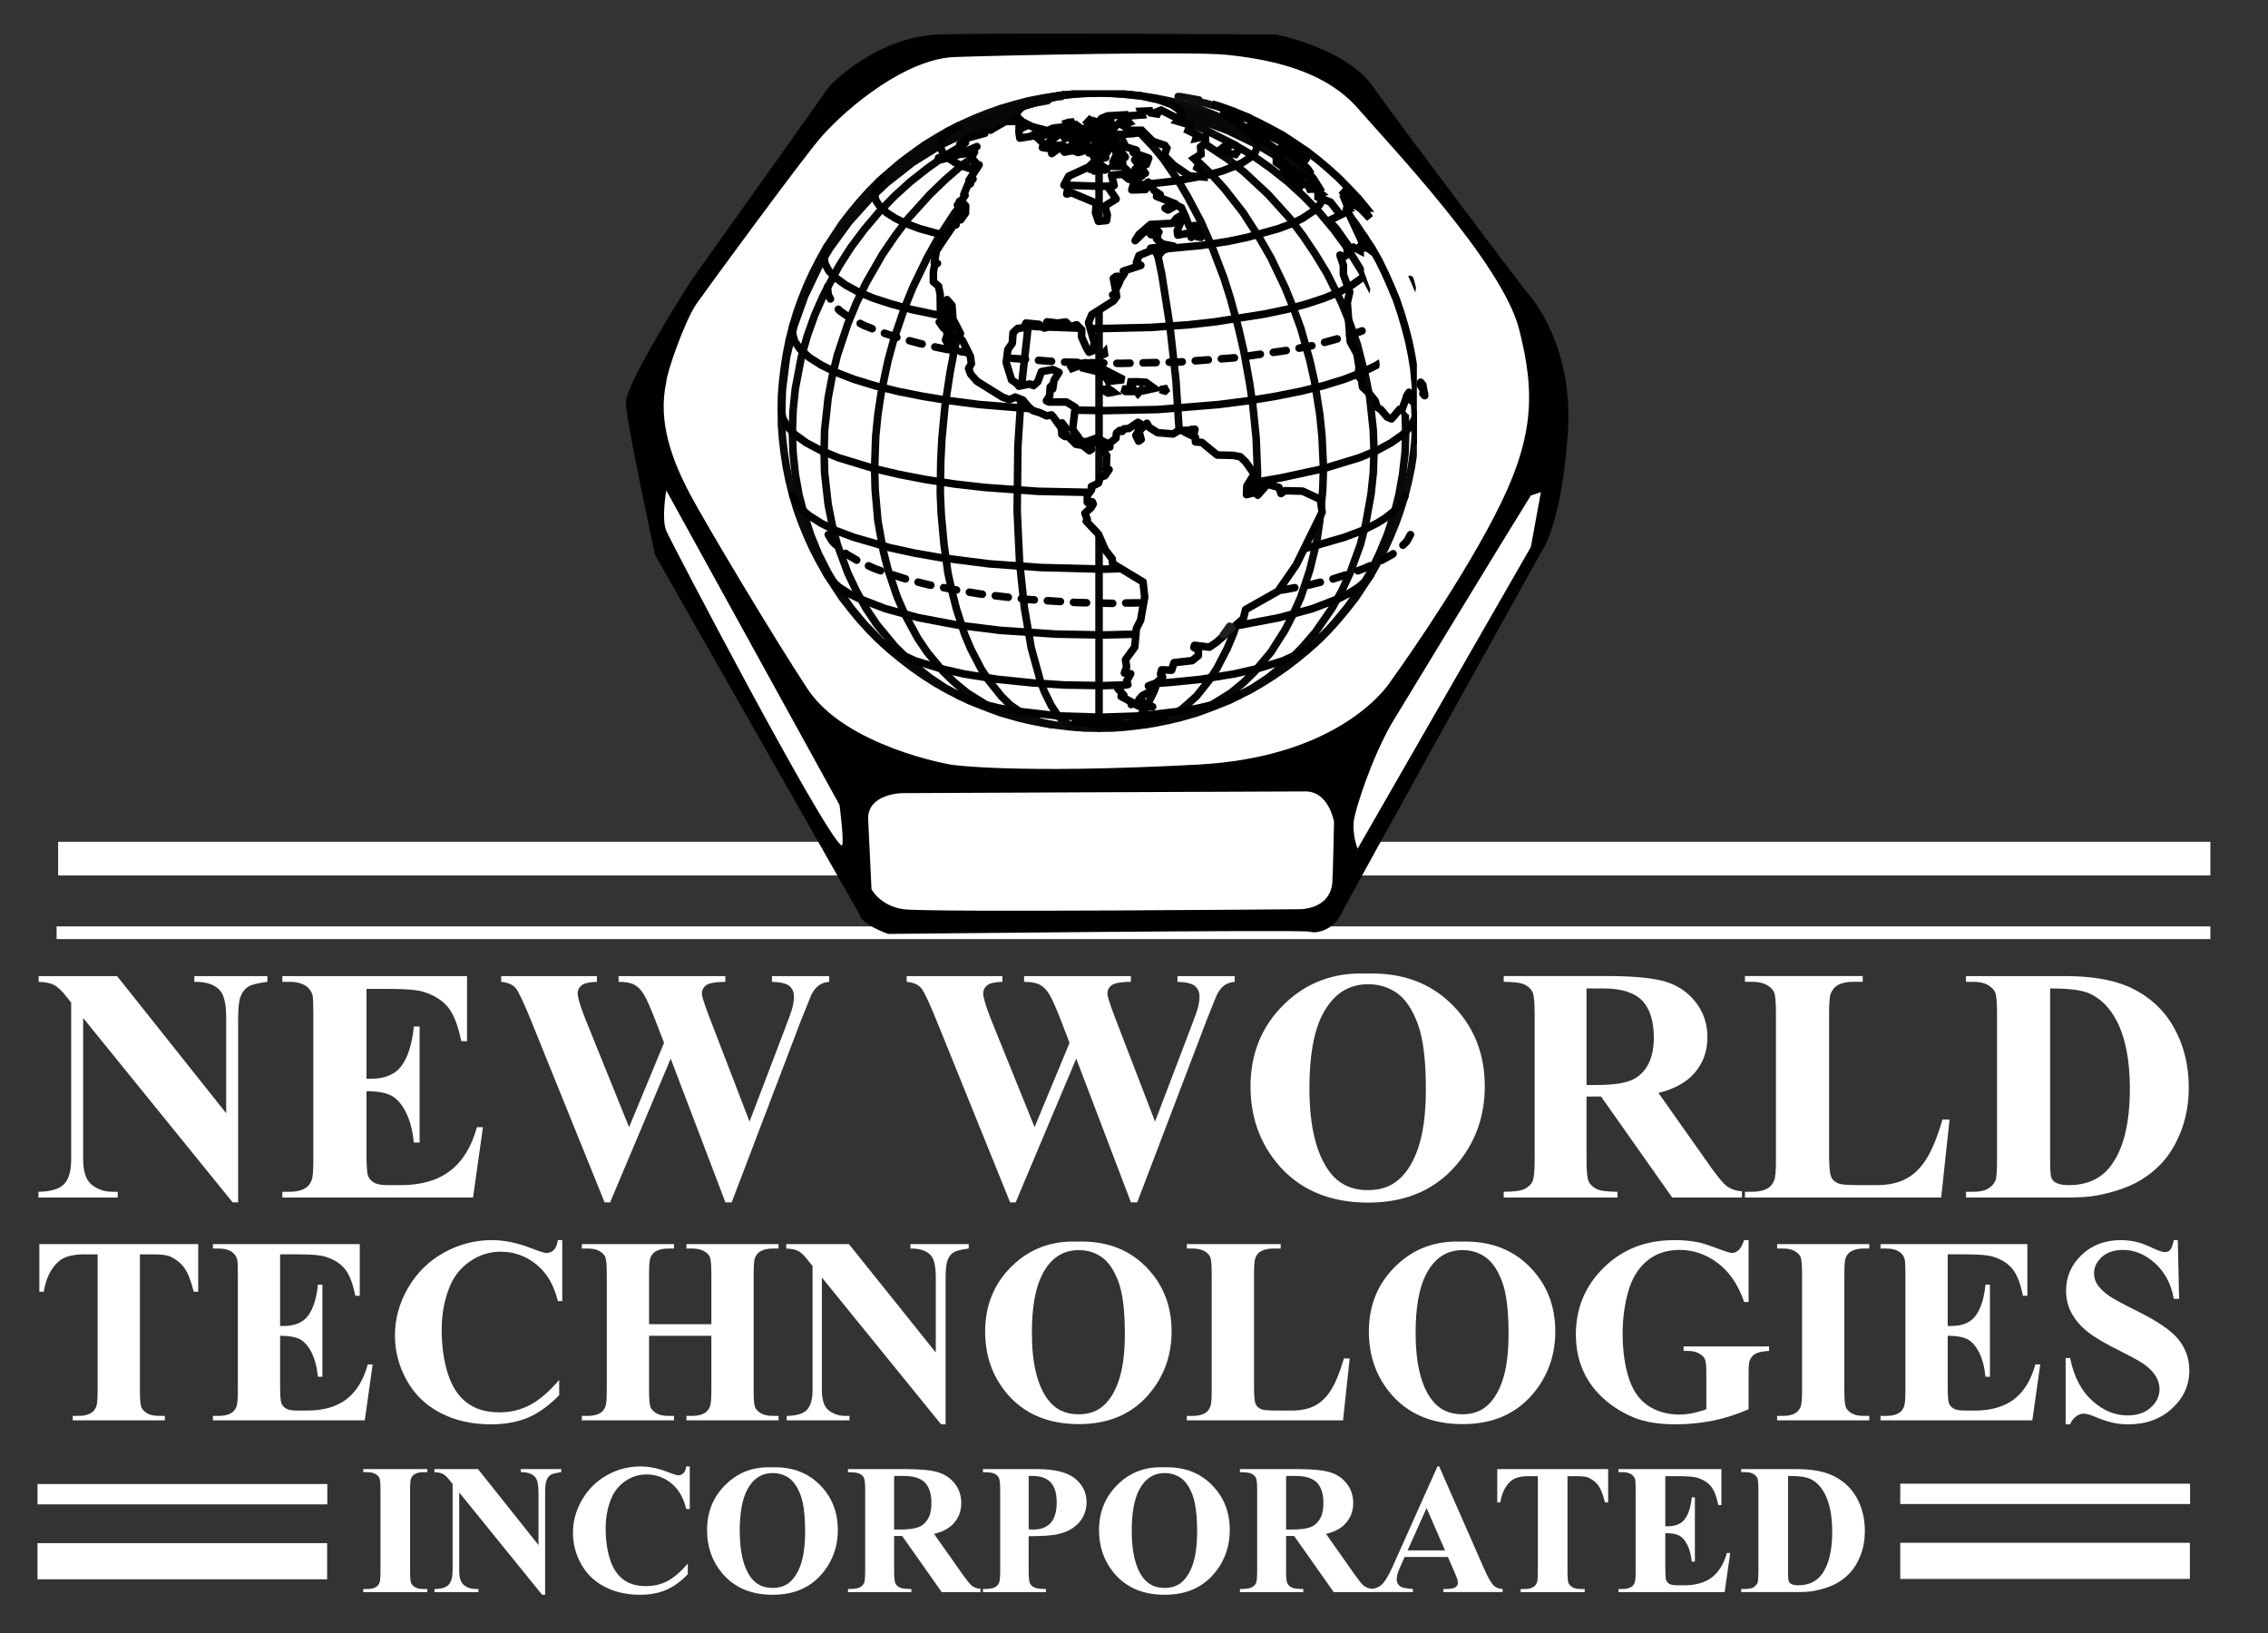 <svg xmlns:dc="http://purl.org/dc/elements/1.1/" xmlns:cc="http://creativecommons.org/ns#" xmlns:rdf="http://www.w3.org/1999/02/22-rdf-syntax-ns#" xmlns:svg="http://www.w3.org/2000/svg" xmlns="http://www.w3.org/2000/svg" xmlns:sodipodi="http://sodipodi.sourceforge.net/DTD/sodipodi-0.dtd" xmlns:inkscape="http://www.inkscape.org/namespaces/inkscape" width="100" height="72" viewBox="0 0 26.458 19.05" version="1.1" id="svg7846" inkscape:version="0.92.1 r15371" sodipodi:docname="New World logo BW.svg" inkscape:export-filename="C:\Users\nelson_spies\Pictures\Logos\New World logo black.png" inkscape:export-xdpi="960" inkscape:export-ydpi="960">
  <rect x="0" y="0" width="26.458" height="19.05" fill="#333333" stroke="none"/>
  <defs id="defs7840">
    <clipPath clipPathUnits="userSpaceOnUse" id="clipPath702">
      <path d="M 446.9,16 H 872.151 V 628 H 446.9 Z" id="path700" inkscape:connector-curvature="0"/>
    </clipPath>
    <clipPath clipPathUnits="userSpaceOnUse" id="clipPath534">
      <path d="m 652.636,83.986 h 18.266 v 18.338 h -18.266 z" id="path532" inkscape:connector-curvature="0"/>
    </clipPath>
    <clipPath clipPathUnits="userSpaceOnUse" id="clipPath486">
      <path d="m 652.636,83.986 h 18.266 v 18.338 h -18.266 z" id="path484" inkscape:connector-curvature="0"/>
    </clipPath>
    <clipPath clipPathUnits="userSpaceOnUse" id="clipPath470">
      <path d="m 652.636,83.986 h 18.266 v 18.338 h -18.266 z" id="path468" inkscape:connector-curvature="0"/>
    </clipPath>
    <clipPath clipPathUnits="userSpaceOnUse" id="clipPath454">
      <path d="m 652.636,83.986 h 18.266 v 18.338 h -18.266 z" id="path452" inkscape:connector-curvature="0"/>
    </clipPath>
    <clipPath clipPathUnits="userSpaceOnUse" id="clipPath422">
      <path d="M 446.9,16 H 872.151 V 628 H 446.9 Z" id="path420" inkscape:connector-curvature="0"/>
    </clipPath>
  </defs>
  <sodipodi:namedview id="base" pagecolor="#ffffff" bordercolor="#666666" borderopacity="1.0" inkscape:pageopacity="0.0" inkscape:pageshadow="2" inkscape:zoom="8" inkscape:cx="14.67572" inkscape:cy="31.455251" inkscape:document-units="mm" inkscape:current-layer="layer1" showgrid="false" units="px" inkscape:window-width="1920" inkscape:window-height="1058" inkscape:window-x="1358" inkscape:window-y="-8" inkscape:window-maximized="1"/>
  <g inkscape:label="Layer 1" inkscape:groupmode="layer" id="layer1" transform="translate(0,-277.95)">
    <path d="M 0.678,288.163 H 25.786 v -0.393 H 0.678 Z" style="fill: #fff;fill-opacity:1;fill-rule:nonzero;stroke:none;stroke-width:0.409" id="path412" inkscape:connector-curvature="0"/>
    <path d="M 0.66,288.905 H 25.786 V 288.757 H 0.66 Z" style="fill: #fff;fill-opacity:1;fill-rule:nonzero;stroke:none;stroke-width:0.409" id="path414" inkscape:connector-curvature="0"/>
    <g transform="matrix(0.409,0,0,-0.409,-257.87,320.855)" id="g416">
      <g id="g418" clip-path="url(#clipPath422)">
        <g id="g424" transform="translate(654.994,78.84)">
          <path d="m 0,0 -5.821,10.234 c 0,0 -0.832,3.838 -0.832,4.35 0,0.512 1.664,3.199 1.984,3.646 0.319,0.448 3.646,5.12 3.773,5.309 0.128,0.193 1.472,1.471 3.135,1.537 1.663,0.063 9.659,0 9.659,0 0,0 1.983,-0.385 2.749,-1.472 0.894,-1.266 4.351,-5.821 4.351,-5.821 0,0 1.407,-1.408 1.215,-4.094 -0.192,-2.687 -0.767,-3.39 -0.767,-3.39 0,0 -5.493,-9.883 -5.693,-10.299 C 13.529,-0.463 13.049,-0.576 12.856,-0.512 12.665,-0.447 0.832,-0.576 0.832,-0.576 0.832,-0.576 0.064,-0.32 0,0" style="fill:#000000;fill-opacity:1;fill-rule:nonzero;stroke:none" id="path426" inkscape:connector-curvature="0"/>
        </g>
        <g id="g428" transform="translate(649.493,94)">
          <path d="m 0,0 c 0,0.24 0.528,1.76 0.864,2.24 0.335,0.479 3.055,4.186 3.55,4.748 0.799,0.912 2.462,2.239 3.806,2.287 1.343,0.049 6.772,0.166 7.755,0.065 1.232,-0.129 2.798,-0.432 3.757,-1.535 0.96,-1.104 4.111,-4.414 4.591,-6.285 0.48,-1.872 0.432,-3.166 -0.719,-5.374 -1.152,-2.207 -2.927,-4.654 -2.927,-4.654 0,0 -1.296,-2.174 -5.517,-2.398 -5.278,-0.28 -7.052,0 -7.052,0 0,0 -2.991,0.511 -4.078,2.158 -0.947,1.434 -2.929,4.75 -3.358,5.566 C 0.192,-2.271 -0.256,-1.152 0,0" style="fill:#ffffff;fill-opacity:1;fill-rule:nonzero;stroke:none" id="path430" inkscape:connector-curvature="0"/>
        </g>
        <g id="g432" transform="translate(654.482,80.791)">
          <path d="m 0,0 c 0.117,-0.096 -0.048,1.152 -0.048,1.152 l -4.941,8.971 c 0,0 -0.144,-0.816 0,-1.152 C -4.845,8.635 -0.575,0.479 0,0" style="fill:#ffffff;fill-opacity:1;fill-rule:nonzero;stroke:none" id="path434" inkscape:connector-curvature="0"/>
        </g>
        <g id="g436" transform="translate(655.25,81.559)">
          <path d="m 0,0 0.096,-2.016 c 0,0 0.24,-0.478 0.911,-0.574 0.672,-0.096 11.274,0 11.274,0 0,0 0.896,-0.033 0.96,0.768 0.019,0.238 0.048,1.726 0.048,1.726 0,0 -0.144,0.866 -0.816,0.866 C 11.802,0.77 0.959,0.721 0.959,0.721 0.959,0.721 0,0.703 0,0" style="fill:#ffffff;fill-opacity:1;fill-rule:nonzero;stroke:none" id="path438" inkscape:connector-curvature="0"/>
        </g>
        <g id="g440" transform="translate(674.152,90.769)">
          <path d="m 0,0 c -0.336,-0.527 -3.908,-6.393 -3.982,-6.523 -0.592,-1.055 -0.992,-2.356 -1.055,-2.688 -0.08,-0.416 0.096,-0.863 0.096,-0.863 L 0,-1.471 0.288,0.096 0,0" style="fill:#ffffff;fill-opacity:1;fill-rule:nonzero;stroke:none" id="path442" inkscape:connector-curvature="0"/>
        </g>
        <g id="g444" transform="translate(670.89,93.191)">
          <path d="m 0,0 -0.006,-0.398 -0.03,-0.411 -0.048,-0.4 -0.062,-0.41 L -0.227,-2.01 -0.325,-2.408 -0.446,-2.799 -0.579,-3.182 -0.731,-3.555 -0.899,-3.93 -1.084,-4.287 -1.278,-4.639 -1.504,-4.986 -1.73,-5.328 -1.978,-5.645 -2.24,-5.959 -2.51,-6.26 l -0.289,-0.289 -0.305,-0.277 -0.31,-0.254 -0.32,-0.246 -0.338,-0.233 -0.346,-0.22 -0.348,-0.2 -0.368,-0.179 -0.368,-0.174 -0.379,-0.147 -0.384,-0.142 -0.383,-0.109 -0.401,-0.102 -0.395,-0.078 -0.399,-0.063 -0.4,-0.048 -0.416,-0.032 -0.4,-0.006 -0.399,0.006 -0.411,0.032 -0.404,0.048 -0.4,0.063 -0.4,0.078 -0.395,0.102 -0.384,0.109 -0.384,0.142 -0.379,0.147 -0.378,0.174 -0.358,0.179 -0.352,0.2 -0.348,0.22 -0.331,0.233 -0.321,0.246 -0.31,0.254 -0.304,0.277 -0.29,0.289 -0.274,0.301 -0.258,0.314 -0.247,0.317 -0.226,0.342 -0.221,0.347 -0.2,0.352 -0.184,0.357 -0.169,0.375 -0.152,0.373 -0.137,0.383 -0.116,0.391 -0.1,0.398 -0.079,0.391 -0.063,0.41 -0.047,0.4 -0.032,0.411 v 0.804 l 0.032,0.399 0.047,0.406 0.063,0.398 0.079,0.401 0.1,0.394 0.116,0.391 0.137,0.383 0.152,0.379 0.169,0.369 0.184,0.361 0.2,0.358 0.221,0.337 0.226,0.342 0.247,0.321 0.258,0.31 0.274,0.305 0.29,0.291 0.304,0.267 0.31,0.264 0.321,0.24 0.331,0.239 0.348,0.214 0.352,0.205 0.358,0.178 0.378,0.17 0.379,0.152 0.384,0.137 0.384,0.112 0.395,0.105 0.4,0.078 0.4,0.063 0.404,0.043 0.411,0.031 0.399,0.01 0.4,-0.01 0.416,-0.031 0.4,-0.043 0.399,-0.063 0.395,-0.078 0.401,-0.105 0.383,-0.112 0.384,-0.137 0.379,-0.152 0.368,-0.17 0.368,-0.178 0.348,-0.205 0.346,-0.214 0.338,-0.239 0.32,-0.24 0.31,-0.264 0.305,-0.267 0.289,-0.291 0.27,-0.305 0.262,-0.31 0.248,-0.321 0.226,-0.342 0.226,-0.337 0.194,-0.358 0.185,-0.361 0.168,-0.369 0.152,-0.379 0.133,-0.383 0.121,-0.391 0.098,-0.394 0.081,-0.401 0.062,-0.398 0.048,-0.406 0.03,-0.399 z" style="fill:#ffffff;fill-opacity:1;fill-rule:evenodd;stroke:none" id="path446" inkscape:connector-curvature="0"/>
        </g>
      </g>
    </g>
    <g transform="matrix(0.409,0,0,-0.409,-257.87,320.855)" id="g448">
      <g id="g450" clip-path="url(#clipPath454)">
        <g id="g456" transform="translate(670.89,93.191)">
          <path d="m 0,0 -0.006,-0.398 -0.03,-0.411 -0.048,-0.4 -0.062,-0.41 L -0.227,-2.01 -0.325,-2.408 -0.446,-2.799 -0.579,-3.182 -0.731,-3.555 -0.899,-3.93 -1.084,-4.287 -1.278,-4.639 -1.504,-4.986 -1.73,-5.328 -1.978,-5.645 -2.24,-5.959 -2.51,-6.26 l -0.289,-0.289 -0.305,-0.277 -0.31,-0.254 -0.32,-0.246 -0.338,-0.233 -0.346,-0.22 -0.348,-0.2 -0.368,-0.179 -0.368,-0.174 -0.379,-0.147 -0.384,-0.142 -0.383,-0.109 -0.401,-0.102 -0.395,-0.078 -0.399,-0.063 -0.4,-0.048 -0.416,-0.032 -0.4,-0.006 -0.399,0.006 -0.411,0.032 -0.404,0.048 -0.4,0.063 -0.4,0.078 -0.395,0.102 -0.384,0.109 -0.384,0.142 -0.379,0.147 -0.378,0.174 -0.358,0.179 -0.352,0.2 -0.348,0.22 -0.331,0.233 -0.321,0.246 -0.31,0.254 -0.304,0.277 -0.29,0.289 -0.274,0.301 -0.258,0.314 -0.247,0.317 -0.226,0.342 -0.221,0.347 -0.2,0.352 -0.184,0.357 -0.169,0.375 -0.152,0.373 -0.137,0.383 -0.116,0.391 -0.1,0.398 -0.079,0.391 -0.063,0.41 -0.047,0.4 -0.032,0.411 v 0.804 l 0.032,0.399 0.047,0.406 0.063,0.398 0.079,0.401 0.1,0.394 0.116,0.391 0.137,0.383 0.152,0.379 0.169,0.369 0.184,0.361 0.2,0.358 0.221,0.337 0.226,0.342 0.247,0.321 0.258,0.31 0.274,0.305 0.29,0.291 0.304,0.267 0.31,0.264 0.321,0.24 0.331,0.239 0.348,0.214 0.352,0.205 0.358,0.178 0.378,0.17 0.379,0.152 0.384,0.137 0.384,0.112 0.395,0.105 0.4,0.078 0.4,0.063 0.404,0.043 0.411,0.031 0.399,0.01 0.4,-0.01 0.416,-0.031 0.4,-0.043 0.399,-0.063 0.395,-0.078 0.401,-0.105 0.383,-0.112 0.384,-0.137 0.379,-0.152 0.368,-0.17 0.368,-0.178 0.348,-0.205 0.346,-0.214 0.338,-0.239 0.32,-0.24 0.31,-0.264 0.305,-0.267 0.289,-0.291 0.27,-0.305 0.262,-0.31 0.248,-0.321 0.226,-0.342 0.226,-0.337 0.194,-0.358 0.185,-0.361 0.168,-0.369 0.152,-0.379 0.133,-0.383 0.121,-0.391 0.098,-0.394 0.081,-0.401 0.062,-0.398 0.048,-0.406 0.03,-0.399 z" style="fill:none;stroke:#0c0a0a;stroke-width:0.216;stroke-linecap:round;stroke-linejoin:round;stroke-miterlimit:2.613;stroke-dasharray:none;stroke-opacity:1" id="path458" inkscape:connector-curvature="0"/>
        </g>
      </g>
    </g>
    <g id="g460" transform="matrix(0.409,0,0,-0.409,12.129,279.117)">
      <path d="M 0,0 0.516,0.094 0.626,0.1 m -0.4,-0.12 -0.373,-0.064 -0.516,-0.137 -0.768,-0.283" style="fill:none;stroke:#211d1d;stroke-width:0.216;stroke-linecap:round;stroke-linejoin:round;stroke-miterlimit:2.613;stroke-dasharray:none;stroke-opacity:1" id="path462" inkscape:connector-curvature="0"/>
    </g>
    <g transform="matrix(0.409,0,0,-0.409,-257.87,320.855)" id="g464">
      <g id="g466" clip-path="url(#clipPath470)">
        <g id="g472" transform="translate(655.545,99.705)">
          <path d="M 0,0 0.669,0.572 1.405,1.078 2.183,1.494 3.02,1.82 3.593,1.994 4.024,2.072 M 3.94,1.92 3.499,1.803 2.615,1.467 1.768,1.057 0.974,0.563 0.237,-0.016 -0.221,-0.443 -0.841,-1.131 -1.388,-1.883 -1.704,-2.41 -2.104,-3.246 -2.414,-4.113 -2.625,-5.002 -2.74,-5.908 -2.761,-6.514 M 0,-13.025 l -0.41,0.427 -0.379,0.457 -0.336,0.483 -0.31,0.51 -0.269,0.527 -0.226,0.553 -0.184,0.568 -0.153,0.584 -0.105,0.588 -0.063,0.611 -0.021,0.604 0.021,0.605 0.063,0.617 0.173,0.909 0.169,0.599 0.21,0.59 0.253,0.574 0.442,0.83 0.336,0.526 0.379,0.509 0.41,0.485 0.442,0.459 0.463,0.42 0.5,0.394 0.515,0.364 0.542,0.32 0.842,0.422 0.584,0.22 0.157,0.053 M 4.277,1.631 4.13,1.561 3.609,1.305 3.099,0.994 2.373,0.479 1.91,0.078 1.468,-0.348 0.842,-1.041 0.469,-1.537 0.111,-2.063 l -0.468,-0.816 -0.274,-0.568 -0.242,-0.588 -0.3,-0.901 -0.147,-0.603 -0.115,-0.611 -0.101,-0.926 -0.015,-0.61 0.015,-0.605 0.101,-0.9 0.115,-0.579 0.147,-0.566 0.3,-0.812 0.242,-0.51 0.274,-0.494 0.305,-0.457 0.521,-0.631 0.578,-0.563 0.421,-0.332 0.442,-0.295 0.684,-0.357 m 1.436,-0.494 -0.542,0.177 -0.389,0.184 -0.569,0.354 -0.352,0.289 -0.331,0.32 -0.458,0.553 -0.274,0.406 -0.368,0.682 -0.21,0.48 -0.263,0.779 -0.137,0.541 -0.153,0.858 -0.078,0.883 -0.016,0.611 0.032,0.92 0.062,0.621 0.095,0.621 0.195,0.92 0.168,0.615 0.305,0.889 0.237,0.584 0.405,0.836 0.295,0.531 0.494,0.754 0.537,0.687 0.384,0.422 0.594,0.573 0.41,0.337 L 4.65,1.51 M 5.129,1.414 5.045,1.336 4.745,1.01 4.456,0.652 4.03,0.041 3.756,-0.406 3.382,-1.127 3.035,-1.904 2.825,-2.451 2.63,-3.02 2.373,-3.904 2.157,-4.82 2.041,-5.436 1.899,-6.371 1.81,-7.307 1.778,-7.928 l -0.015,-0.92 0.026,-0.601 0.079,-0.867 0.115,-0.836 0.116,-0.526 0.126,-0.496 0.227,-0.705 0.178,-0.424 0.3,-0.58 0.221,-0.336 0.358,-0.447 0.247,-0.242 0.411,-0.289 0.431,-0.196 0.357,-0.084 m 0.711,-0.074 -0.174,0.047 -0.226,0.137 -0.142,0.144 -0.2,0.303 -0.194,0.395 -0.116,0.312 -0.258,0.936 -0.195,1.146 -0.137,1.309 -0.068,1.447 0.021,1.846 0.121,1.879 0.174,1.558 0.231,1.471 0.29,1.351 0.331,1.202 0.368,1.004 0.21,0.431 M 6.292,1.34 v -16.912 m 0.62,0.021 0.174,0.047 0.226,0.137 0.221,0.238 0.132,0.209 0.194,0.395 0.111,0.312 0.252,0.936 0.2,1.146 0.131,1.309 0.064,1.447 L 8.606,-7.529 8.485,-5.65 8.312,-4.092 8.08,-2.621 7.796,-1.27 7.454,-0.068 7.086,0.936 6.886,1.363 M 7.459,1.41 7.833,1.014 8.128,0.658 8.548,0.047 8.811,-0.4 9.195,-1.121 9.537,-1.9 l 0.316,-0.83 0.184,-0.579 0.242,-0.89 0.142,-0.621 0.168,-0.924 0.089,-0.621 0.095,-0.936 0.037,-0.933 v -0.61 l -0.037,-0.894 -0.058,-0.573 -0.126,-0.837 -0.105,-0.526 -0.205,-0.74 -0.153,-0.459 -0.178,-0.426 -0.3,-0.578 -0.221,-0.336 -0.358,-0.449 -0.389,-0.346 -0.274,-0.189 -0.42,-0.196 -0.363,-0.078 m 0.93,0.19 0.537,0.177 0.395,0.184 0.568,0.354 0.352,0.289 0.326,0.32 0.463,0.553 0.4,0.627 0.237,0.461 0.215,0.48 0.258,0.779 0.2,0.825 0.084,0.574 0.084,0.883 0.021,0.611 -0.042,0.92 -0.063,0.621 -0.147,0.926 -0.137,0.615 -0.258,0.916 -0.215,0.588 -0.237,0.584 -0.4,0.836 -0.305,0.531 -0.484,0.754 L 9.869,-0.186 9.485,0.236 8.89,0.809 8.475,1.146 7.938,1.51 m 0.358,0.121 0.41,-0.192 0.516,-0.287 0.747,-0.494 0.468,-0.375 0.678,-0.631 0.626,-0.693 0.374,-0.496 0.352,-0.526 0.326,-0.535 0.421,-0.849 0.237,-0.588 0.21,-0.6 0.232,-0.904 0.121,-0.611 0.1,-0.926 0.021,-0.61 -0.021,-0.605 -0.064,-0.605 -0.157,-0.874 -0.147,-0.566 -0.295,-0.812 -0.237,-0.51 -0.278,-0.494 -0.469,-0.678 -0.352,-0.41 -0.374,-0.385 -0.626,-0.51 -0.447,-0.295 -0.684,-0.357 m 2.599,1.762 0.405,0.427 0.374,0.457 0.347,0.483 0.311,0.51 0.257,0.527 0.231,0.553 0.19,0.568 0.147,0.584 0.105,0.588 0.07,0.611 0.02,0.604 -0.02,0.605 -0.07,0.617 -0.105,0.604 -0.147,0.599 -0.3,0.895 -0.247,0.574 -0.289,0.551 -0.5,0.805 -0.374,0.509 -0.405,0.485 -0.447,0.459 -0.458,0.42 -0.499,0.394 -0.516,0.364 -0.542,0.32 L 9.28,1.51 8.696,1.73 8.538,1.783 m 0.084,0.141 0.463,-0.121 0.884,-0.33 0.846,-0.41 0.532,-0.321 0.758,-0.554 0.699,-0.631 0.62,-0.688 0.548,-0.752 0.31,-0.527 0.406,-0.836 0.304,-0.867 0.216,-0.889 0.121,-0.9 0.016,-0.612 M 12.583,0 11.91,0.572 11.179,1.078 10.395,1.494 9.564,1.82 8.696,2.061 8.553,2.088" style="fill:none;stroke:#0a0707;stroke-width:0.216;stroke-linecap:round;stroke-linejoin:round;stroke-miterlimit:2.613;stroke-dasharray:none;stroke-opacity:1" id="path474" inkscape:connector-curvature="0"/>
        </g>
      </g>
    </g>
    <g id="g476" transform="matrix(0.409,0,0,-0.409,13.899,279.125)">
      <path d="M 0,0 0.368,-0.064 0.884,-0.201 1.652,-0.484 M 0.216,0.02 -0.294,0.113 -0.379,0.119" style="fill:none;stroke:#110f0f;stroke-width:0.216;stroke-linecap:round;stroke-linejoin:round;stroke-miterlimit:2.613;stroke-dasharray:none;stroke-opacity:1" id="path478" inkscape:connector-curvature="0"/>
    </g>
    <g transform="matrix(0.409,0,0,-0.409,-257.87,320.855)" id="g480">
      <g id="g482" clip-path="url(#clipPath486)">
        <g id="g488" transform="translate(665.84,85.07)">
          <path d="m 0,0 -0.305,-0.127 -0.395,-0.125 -0.463,-0.111 -0.52,-0.09 -1.158,-0.135 -1.094,-0.037 -1.241,0.037 -1.163,0.135 -0.516,0.09 -0.462,0.111 -0.4,0.125 -0.3,0.127 m -2.157,1.494 0.363,-0.254 0.563,-0.256 0.716,-0.22 0.678,-0.155 0.947,-0.152 1.036,-0.105 0.874,-0.057 1.104,-0.018 1.11,0.034 0.863,0.062 0.82,0.084 0.947,0.152 0.679,0.155 0.715,0.22 0.558,0.256 0.368,0.254 M 3.745,3.436 3.641,3.293 3.403,3.088 3.098,2.893 2.852,2.768 2.088,2.473 1.136,2.215 0.032,2.004 -1.2,1.852 -2.514,1.756 -3.872,1.721 l -1.357,0.025 -1.589,0.106 -1.225,0.152 -1.116,0.211 -0.946,0.258 -0.763,0.295 -0.253,0.125 -0.305,0.195 -0.226,0.205 -0.105,0.143 m -0.978,2.261 0.089,-0.189 0.189,-0.227 0.179,-0.152 0.347,-0.221 0.426,-0.211 0.516,-0.193 1.02,-0.295 0.7,-0.152 0.763,-0.133 1.368,-0.174 1.467,-0.105 1.82,-0.047 1.52,0.047 1.458,0.105 0.841,0.096 0.789,0.115 1.199,0.248 1.026,0.295 0.516,0.193 0.426,0.211 0.237,0.147 0.284,0.226 0.194,0.227 0.086,0.189 M 5.05,8.121 5.014,7.918 4.887,7.676 4.655,7.434 4.324,7.201 3.913,6.98 3.414,6.775 2.394,6.465 1.185,6.203 0.383,6.064 -0.473,5.961 -1.978,5.834 -3.851,5.781 l -1.883,0.037 -1.515,0.11 -0.873,0.099 -0.821,0.127 -0.763,0.147 -0.704,0.164 -1.021,0.31 -0.5,0.205 -0.42,0.221 -0.321,0.233 -0.232,0.242 -0.126,0.242 -0.032,0.203 m 0.327,2.426 -0.016,-0.209 0.063,-0.238 0.163,-0.231 0.247,-0.226 0.347,-0.221 0.426,-0.211 0.516,-0.199 0.589,-0.18 0.658,-0.162 0.72,-0.143 0.779,-0.127 0.821,-0.105 1.751,-0.143 1.82,-0.031 1.52,0.031 1.747,0.143 0.82,0.105 0.779,0.127 0.721,0.143 0.658,0.162 0.588,0.18 0.516,0.199 0.426,0.211 0.347,0.221 0.248,0.226 0.163,0.231 0.063,0.238 -0.02,0.209 M 3.74,12.809 3.803,12.668 3.834,12.525 3.803,12.314 3.692,12.104 3.493,11.904 3.208,11.699 2.852,11.504 2.414,11.326 1.914,11.162 1.341,11.006 0.705,10.873 -0.7,10.652 -1.457,10.568 -2.514,10.494 -4.14,10.457 l -1.631,0.059 -1.546,0.136 -1.415,0.221 -0.626,0.133 -0.574,0.156 -0.505,0.164 -0.431,0.178 -0.358,0.195 -0.284,0.205 -0.2,0.2 -0.11,0.21 -0.032,0.211 0.032,0.143 0.063,0.141 m 1.583,1.941 -0.158,-0.184 -0.063,-0.173 v -0.174 l 0.032,-0.115 0.079,-0.118 0.226,-0.224 0.247,-0.158 0.321,-0.155 0.374,-0.14 0.915,-0.252 0.521,-0.112 0.773,-0.115 1.467,-0.137 1.547,-0.047 1.331,0.047 1.462,0.137 0.763,0.115 0.537,0.112 0.91,0.252 0.373,0.14 0.316,0.155 0.321,0.214 0.163,0.168 0.069,0.118 0.042,0.115 v 0.174 L 2.32,14.566 2.167,14.75 M 0,16.244 0.221,16.111 0.399,15.955 0.499,15.791 0.515,15.676 0.463,15.512 0.315,15.344 0.094,15.197 l -0.226,-0.105 -0.357,-0.137 -0.437,-0.121 -0.889,-0.162 -1.026,-0.117 -1.094,-0.037 -1.089,0.033 -1.178,0.121 -0.531,0.088 -0.474,0.105 -0.684,0.227 -0.221,0.105 -0.226,0.147 -0.142,0.168 -0.058,0.164 0.032,0.164 0.079,0.115 0.189,0.156 0.221,0.133 m 4.619,0.914 -0.568,0.022 -0.563,-0.016 -0.537,-0.047 -0.41,-0.074 -0.4,-0.105 -0.258,-0.11 -0.173,-0.142 -0.037,-0.081 v -0.066 l 0.037,-0.084 0.089,-0.08 0.295,-0.152 0.447,-0.121 0.552,-0.094 0.637,-0.043 0.647,0.01 0.62,0.048 0.489,0.079 0.443,0.121 0.294,0.152 0.084,0.08 0.042,0.084 -0.01,0.084 -0.048,0.084 -0.194,0.137 -0.368,0.136 -0.511,0.116 -0.599,0.062" style="fill:none;stroke:#000000;stroke-width:0.216;stroke-linecap:round;stroke-linejoin:round;stroke-miterlimit:2.613;stroke-dasharray:none;stroke-opacity:1" id="path490" inkscape:connector-curvature="0"/>
        </g>
      </g>
    </g>
    <g id="g492" transform="matrix(0.409,0,0,-0.409,16.448,281.21)">
      <path d="M 0,0 0.063,-0.236 0.032,-0.451 -0.084,-0.674 -0.294,-0.898 -0.584,-1.1 -0.967,-1.305 -1.42,-1.488 -1.951,-1.662 -2.761,-1.883 -3.44,-2.014 -4.939,-2.23 -6.581,-2.355 -8.222,-2.393 h -0.099 l -1.642,0.038 -1.646,0.125 -1.51,0.216 -0.678,0.141 -0.805,0.211 -0.526,0.174 -0.458,0.183 -0.379,0.205 -0.294,0.202 -0.206,0.224 -0.121,0.223 -0.031,0.215 0.063,0.236 m 16.57,-7.279 -0.105,-0.19 -0.222,-0.22 -0.188,-0.149 -0.363,-0.205 -0.442,-0.199 -0.342,-0.127 -0.568,-0.18 -0.642,-0.162 -0.694,-0.131 -0.747,-0.127 -1.347,-0.158 -1.425,-0.088 -1.179,-0.015 -0.073,-0.012 -1.173,0.027 -1.426,0.088 -1.352,0.158 -0.752,0.127 -0.694,0.131 -0.642,0.162 -0.568,0.18 -0.337,0.121 -0.442,0.199 -0.358,0.211 -0.194,0.149 -0.216,0.22 -0.116,0.19" style="fill:none;stroke:#000000;stroke-width:0.216;stroke-linecap:round;stroke-linejoin:round;stroke-miterlimit:2.613;stroke-dasharray:0.373, 0.373;stroke-dashoffset:0;stroke-opacity:1" id="path494" inkscape:connector-curvature="0"/>
    </g>
    <g id="g496" transform="matrix(0.409,0,0,-0.409,13.229,286.412)">
      <path d="m 0,0 h -0.82 l -0.868,0.084 1.62,-0.047 0.899,0.199 z" style="fill:#ef2d30;fill-opacity:1;fill-rule:nonzero;stroke:none" id="path498" inkscape:connector-curvature="0"/>
    </g>
    <g id="g500" transform="matrix(0.409,0,0,-0.409,13.229,286.412)">
      <path d="m 0,0 h -0.82 l -0.868,0.084 1.62,-0.047 0.899,0.199 z" style="fill:none;stroke:#000000;stroke-width:0.216;stroke-linecap:round;stroke-linejoin:round;stroke-miterlimit:2.613;stroke-dasharray:none;stroke-opacity:1" id="path502" inkscape:connector-curvature="0"/>
    </g>
    <g id="g504" transform="matrix(0.409,0,0,-0.409,11.188,280.325)">
      <path d="m 0,0 0.011,0.064 0.105,-0.111 -0.047,-0.289 -0.095,0.193 0.053,0.022 -0.074,0.084 z" style="fill:#ec1d27;fill-opacity:1;fill-rule:nonzero;stroke:none" id="path506" inkscape:connector-curvature="0"/>
    </g>
    <g id="g508" transform="matrix(0.409,0,0,-0.409,11.188,280.325)">
      <path d="m 0,0 0.011,0.064 0.105,-0.111 -0.047,-0.289 -0.095,0.193 0.053,0.022 -0.074,0.084 z" style="fill:#ef2d30;fill-opacity:1;fill-rule:nonzero;stroke:none" id="path510" inkscape:connector-curvature="0"/>
    </g>
    <g id="g512" transform="matrix(0.409,0,0,-0.409,11.188,280.325)">
      <path d="M 0,0 0.011,0.064 0.116,-0.047 0.069,-0.336 -0.026,-0.143 0.027,-0.121 -0.047,-0.037 0,0" style="fill:none;stroke:#000000;stroke-width:0.216;stroke-linecap:round;stroke-linejoin:round;stroke-miterlimit:2.613;stroke-dasharray:none;stroke-opacity:1" id="path514" inkscape:connector-curvature="0"/>
    </g>
    <g id="g516" transform="matrix(0.409,0,0,-0.409,12.574,279.668)">
      <path d="m 0,0 -0.026,0.031 -0.137,-0.074 0.147,-0.062 0.079,0.031 z M -0.7,0.547 -0.983,0.42 -0.999,0.336 l 0.52,0.105 0.011,0.063 -0.095,0.006 0.006,0.053 z m -0.168,-0.443 0.4,0.316 0.1,-0.174 0.205,0.084 0.01,-0.252 -0.121,-0.105 -0.194,0.09 -0.4,-0.038 z m 0.747,0.232 0.042,0.047 H -0.174 Z M 0,0.215 -0.031,0.309 0.032,0.277 0.063,0.361 H 0.232 L 0.126,0.283 0.195,0.268 0.153,0.189 0.026,0.152 Z M 0.347,0.529 0.268,0.463 0.132,0.51 0.295,0.588 Z m 0.19,0.129 H 0.474 L 0.5,0.73 0.568,0.699 Z M 0.442,0.725 0.379,0.658 0.284,0.721 0.342,0.783 Z M -0.026,0.621 0.063,0.557 -0.042,0.488 -0.315,0.494 -0.168,0.65 -0.079,0.547 Z m -0.232,0.09 0.153,0.014 -0.069,-0.057 -0.257,-0.01 z M 0.679,0.826 0.779,0.867 0.894,0.73 0.642,0.658 0.615,0.752 Z M 0.495,0.594 0.41,0.574 0.516,0.537 0.495,0.398 0.894,0.361 1.005,0.426 0.9,0.479 0.632,0.453 0.563,0.51 0.663,0.525 Z M 0.426,0.488 V 0.41 L 0.342,0.441 Z M 0.342,0.367 0.526,0.336 0.226,0.205 Z M 1.115,-0.18 1.178,-0.252 1.068,-0.279 Z M 0.936,0.789 0.816,0.893 1.436,0.93 0.958,0.494 0.684,0.537 0.942,0.711 0.931,0.789 Z M 1.015,0.295 1.136,0.23 0.963,0.221 0.926,0.295 Z" style="fill:#e21d25;fill-opacity:1;fill-rule:nonzero;stroke:none" id="path518" inkscape:connector-curvature="0"/>
    </g>
    <g id="g520" transform="matrix(0.409,0,0,-0.409,12.574,279.668)" style="fill:#ffffff">
      <path d="m 0,0 -0.026,0.031 -0.137,-0.074 0.147,-0.062 0.079,0.031 z M -0.7,0.547 -0.983,0.42 -0.999,0.336 l 0.52,0.105 0.011,0.063 -0.095,0.006 0.006,0.053 z m -0.168,-0.443 0.4,0.316 0.1,-0.174 0.205,0.084 0.01,-0.252 -0.121,-0.105 -0.194,0.09 -0.4,-0.038 z m 0.747,0.232 0.042,0.047 H -0.174 Z M 0,0.215 -0.031,0.309 0.032,0.277 0.063,0.361 H 0.232 L 0.126,0.283 0.195,0.268 0.153,0.189 0.026,0.152 Z M 0.347,0.529 0.268,0.463 0.132,0.51 0.295,0.588 Z m 0.19,0.129 H 0.474 L 0.5,0.73 0.568,0.699 Z M 0.442,0.725 0.379,0.658 0.284,0.721 0.342,0.783 Z M -0.026,0.621 0.063,0.557 -0.042,0.488 -0.315,0.494 -0.168,0.65 -0.079,0.547 Z m -0.232,0.09 0.153,0.014 -0.069,-0.057 -0.257,-0.01 z M 0.679,0.826 0.779,0.867 0.894,0.73 0.642,0.658 0.615,0.752 Z M 0.495,0.594 0.41,0.574 0.516,0.537 0.495,0.398 0.894,0.361 1.005,0.426 0.9,0.479 0.632,0.453 0.563,0.51 0.663,0.525 Z M 0.426,0.488 V 0.41 L 0.342,0.441 Z M 0.342,0.367 0.526,0.336 0.226,0.205 Z M 1.115,-0.18 1.178,-0.252 1.068,-0.279 Z M 0.936,0.789 0.816,0.893 1.436,0.93 0.958,0.494 0.684,0.537 0.942,0.711 0.931,0.789 Z M 1.015,0.295 1.136,0.23 0.963,0.221 0.926,0.295 Z" style="fill:#ffffff;stroke:#000000;stroke-width:0.216;stroke-linecap:butt;stroke-linejoin:miter;stroke-miterlimit:2.613;stroke-dasharray:none;stroke-opacity:1" id="path522" inkscape:connector-curvature="0"/>
    </g>
    <g id="g524" transform="matrix(0.409,0,0,-0.409,16.75,283.055)" style="fill:#ffffff">
      <path d="M 0,0 0.03,0.441 V 1.23 L 0,1.625 -0.037,2.031 -0.101,2.426 -0.185,2.836 -0.289,3.236 -0.405,3.629 -0.537,4.02 -0.689,4.387 -0.853,4.756 -1.031,5.123 -1.231,5.477 -1.468,5.834 -1.216,5.381 -1.368,5.52 -1.452,5.492 -1.795,5.965 -1.853,5.971 -1.826,5.898 -1.952,5.598 -1.932,5.303 -2.031,5.24 -2.146,5.287 -2.048,4.998 V 4.734 L -1.867,4.234 -1.937,3.93 -1.853,2.82 -1.662,2.467 -1.6,2.088 -1.632,1.852 -1.516,1.705 V 1.609 L -1.5,1.521 -1.321,1.352 -1.142,1.131 -1.09,0.953 l 0.121,-0.084 0.168,-0.201 0.127,-0.053 0.232,0.274 0.057,-0.032 0.126,0.348 0.012,0.057 0.03,0.049 0.042,0.062 0.079,-0.248 0.042,0.164 0.042,-0.32 L 0,0.77 Z" style="fill:#ffffff;fill-opacity:1;fill-rule:nonzero;stroke:none" id="path526" inkscape:connector-curvature="0"/>
    </g>
    <g transform="matrix(0.409,0,0,-0.409,-257.87,320.855)" id="g528" style="stroke:#000000;stroke-opacity:1">
      <g id="g530" clip-path="url(#clipPath534)" style="stroke:#000000;stroke-opacity:1">
        <g id="g536" transform="translate(670.854,92.34)" style="stroke:#000000;stroke-opacity:1">
          <path d="M 0,0 0.03,0.441 V 1.23 L 0,1.625 -0.037,2.031 -0.101,2.426 -0.185,2.836 -0.289,3.236 -0.405,3.629 -0.537,4.02 -0.689,4.387 -0.853,4.756 -1.031,5.123 -1.231,5.477 -1.468,5.834 -1.216,5.381 -1.368,5.52 -1.452,5.492 -1.795,5.965 -1.853,5.971 -1.826,5.898 -1.952,5.598 -1.932,5.303 -2.031,5.24 -2.146,5.287 -2.048,4.998 V 4.734 L -1.867,4.234 -1.937,3.93 -1.853,2.82 -1.662,2.467 -1.6,2.088 -1.632,1.852 -1.516,1.705 V 1.609 L -1.5,1.521 -1.321,1.352 -1.142,1.131 -1.09,0.953 l 0.121,-0.084 0.168,-0.201 0.127,-0.053 0.232,0.274 0.057,-0.032 0.126,0.348 0.012,0.057 0.03,0.049 0.042,0.062 0.079,-0.248 0.042,0.164 0.042,-0.32 L 0,0.77 Z" style="fill:none;stroke:#000000;stroke-width:0.216;stroke-linecap:round;stroke-linejoin:round;stroke-miterlimit:2.613;stroke-dasharray:none;stroke-opacity:1" id="path538" inkscape:connector-curvature="0"/>
        </g>
      </g>
    </g>
    <g id="g540" transform="matrix(0.409,0,0,-0.409,14.868,279.515)">
      <path d="m 0,0 -0.084,0.057 0.021,-0.02 0.142,-0.127 -0.447,0.205 -0.405,0.205 0.468,-0.289 0.432,-0.215 0.489,-0.347 0.094,-0.131 -0.494,0.277 -0.105,0.037 0.226,-0.211 -0.121,0.012 -0.568,0.389 -0.09,0.131 -1.073,0.611 0.116,0.031 0.074,0.049 L -1.046,0.51 -0.726,0.426 -1.778,0.857 -1.615,0.811 -1.204,0.668 -0.857,0.52 -0.499,0.357 -0.131,0.168 0.237,-0.031 0.579,-0.258 0.916,-0.484 1.242,-0.736 1.547,-0.994 1.82,-1.242 2.136,-1.563 2.395,-1.836 2.619,-2.109 H 2.615 L 2.521,-2.072 2.299,-1.848 2.273,-1.826 2.131,-1.74 1.915,-1.609 2.051,-1.789 2.483,-2.057 2.72,-2.398 2.452,-2.121 2.073,-1.885 2.01,-1.877 2.051,-1.979 2.115,-2.1 H 2.063 L 2.046,-2.172 2.125,-2.273 2.521,-3.125 2.437,-3.203 2.441,-3.324 2.257,-3.23 2.183,-3.293 1.757,-2.689 1.626,-2.553 1.61,-2.441 l 0.274,0.136 -0.29,0.369 -0.352,0.137 v 0.078 l 0.079,0.028 -0.132,0.105 0.095,0.041 -0.142,0.227 -0.027,0.047 -0.157,0.185 0.089,-0.049 -0.095,0.143 -0.194,0.189 -0.353,0.278 0.358,-0.262 0.121,-0.043 -0.047,0.074 0.094,-0.025 -0.01,0.015 -0.095,0.178 -0.168,0.115 z" style="fill:#e21d25;fill-opacity:1;fill-rule:nonzero;stroke:none" id="path542" inkscape:connector-curvature="0"/>
    </g>
    <g id="g544" transform="matrix(0.409,0,0,-0.409,14.868,279.515)" style="fill:#ffffff">
      <path d="m 0,0 -0.084,0.057 0.021,-0.02 0.142,-0.127 -0.447,0.205 -0.405,0.205 0.468,-0.289 0.432,-0.215 0.489,-0.347 0.094,-0.131 -0.494,0.277 -0.105,0.037 0.226,-0.211 -0.121,0.012 -0.568,0.389 -0.09,0.131 -1.073,0.611 0.116,0.031 0.074,0.049 L -1.046,0.51 -0.726,0.426 -1.778,0.857 -1.615,0.811 -1.204,0.668 -0.857,0.52 -0.499,0.357 -0.131,0.168 0.237,-0.031 0.579,-0.258 0.916,-0.484 1.242,-0.736 1.547,-0.994 1.82,-1.242 2.136,-1.563 2.395,-1.836 2.619,-2.109 H 2.615 L 2.521,-2.072 2.299,-1.848 2.273,-1.826 2.131,-1.74 1.915,-1.609 2.051,-1.789 2.483,-2.057 2.72,-2.398 2.452,-2.121 2.073,-1.885 2.01,-1.877 2.051,-1.979 2.115,-2.1 H 2.063 L 2.046,-2.172 2.125,-2.273 2.521,-3.125 2.437,-3.203 2.441,-3.324 2.257,-3.23 2.183,-3.293 1.757,-2.689 1.626,-2.553 1.61,-2.441 l 0.274,0.136 -0.29,0.369 -0.352,0.137 v 0.078 l 0.079,0.028 -0.132,0.105 0.095,0.041 -0.142,0.227 -0.027,0.047 -0.157,0.185 0.089,-0.049 -0.095,0.143 -0.194,0.189 -0.353,0.278 0.358,-0.262 0.121,-0.043 -0.047,0.074 0.094,-0.025 -0.01,0.015 -0.095,0.178 -0.168,0.115 z" style="fill:#ffffff;stroke:#000000;stroke-width:0.216;stroke-linecap:butt;stroke-linejoin:miter;stroke-miterlimit:2.613;stroke-dasharray:none;stroke-opacity:1" id="path546" inkscape:connector-curvature="0"/>
    </g>
    <g id="g548" transform="matrix(0.409,0,0,-0.409,15.139,279.707)">
      <path d="M 0,0 -0.1,0.068 Z" style="fill:#3e8473;fill-opacity:1;fill-rule:nonzero;stroke:none" id="path550" inkscape:connector-curvature="0"/>
    </g>
    <g id="g556" transform="matrix(0.409,0,0,-0.409,15.1,279.676)">
      <path d="M 0,0 -0.273,0.189 Z" style="fill:#3e8473;fill-opacity:1;fill-rule:nonzero;stroke:none" id="path558" inkscape:connector-curvature="0"/>
    </g>
    <g id="g560" transform="matrix(0.409,0,0,-0.409,15.1,279.676)">
      <path d="M 0,0 -0.273,0.189" style="fill:none;stroke:#000000;stroke-width:0.216;stroke-linecap:round;stroke-linejoin:round;stroke-miterlimit:2.613;stroke-dasharray:none;stroke-opacity:1" id="path562" inkscape:connector-curvature="0"/>
    </g>
    <g id="g564" transform="matrix(0.409,0,0,-0.409,14.988,279.599)">
      <path d="M 0,0 -0.295,0.205 Z" style="fill:#3e8473;fill-opacity:1;fill-rule:nonzero;stroke:none" id="path566" inkscape:connector-curvature="0"/>
    </g>
    <g id="g568" transform="matrix(0.409,0,0,-0.409,14.988,279.599)"/>
    <g id="g572" transform="matrix(0.409,0,0,-0.409,12.911,283.12)" style="fill:#ffffff">
      <path d="m 0,0 0.026,-0.109 -0.116,-0.106 -0.063,0.106 0.048,0.062 -0.19,0.106 -0.184,-0.131 0.047,-0.102 -0.063,-0.041 -0.194,0.152 -0.19,0.032 -0.01,0.011 -0.279,0.278 -0.021,-0.069 -0.09,0.059 -0.015,0.174 -0.006,0.016 -0.226,0.314 -0.052,0.055 -0.137,-0.028 -0.2,0.094 h -0.011 l -0.184,0.059 -0.115,0.099 -0.011,0.01 -0.158,0.189 -0.22,0.086 -0.011,-0.011 -0.153,-0.063 -0.2,0.074 -0.726,0.452 -0.179,0.205 -0.057,0.158 0.079,0.133 -0.027,0.209 -0.231,0.463 -0.1,0.08 0.047,0.109 -0.215,0.416 -0.027,0.389 -0.142,0.164 V 4.072 L -4.603,3.75 -4.44,3.23 -4.424,2.848 -4.314,2.703 -4.408,2.619 -4.598,2.947 -4.545,3.1 -4.603,3.305 -4.656,3.283 -4.777,3.457 h 0.095 l 0.047,0.1 -0.11,0.23 -0.005,0.443 v 0.01 l -0.048,0.237 -0.147,0.127 v 0.283 l 0.037,0.199 0.079,0.043 -0.09,0.021 0.058,0.336 0.132,0.202 0.005,0.009 0.363,0.532 h 0.063 l -0.047,0.037 0.11,0.23 0.111,-0.037 -0.042,-0.088 0.136,0.19 0.006,0.21 -0.127,0.141 0.111,0.158 -0.037,0.022 0.1,0.246 0.089,0.064 -0.068,-0.015 0.142,0.146 -0.116,-0.037 0.29,0.443 -0.19,-0.085 0.1,0.142 -0.131,0.152 0.089,0.153 -0.374,-0.063 0.442,0.221 -0.61,-0.264 -0.415,-0.109 -0.069,0.053 h 0.016 l 0.547,0.189 -0.11,-0.006 0.315,0.248 -0.163,-0.043 0.242,0.184 0.474,0.127 h -0.074 l 0.2,0.183 h 0.126 l -0.089,-0.093 0.163,0.099 0.263,0.149 h 0.394 L -2.504,8.869 -2.478,8.701 -2.041,8.77 -1.72,8.465 -1.836,8.434 -1.573,8.391 -1.568,8.26 l 0.253,0.183 0.11,-0.142 0.237,0.043 0.153,-0.053 0.131,0.037 -0.079,0.147 0.179,0.152 0.073,-0.348 0.1,0.096 0.032,-0.199 0.2,0.137 L -0.195,8.406 -0.047,8.391 0.016,8.301 -0.064,8.279 -0.027,8.148 -0.326,8.061 -0.521,7.875 -1.084,7.617 -1.221,7.359 -1.1,7.313 -1.142,7.107 -0.995,7.139 -0.295,6.844 -0.321,6.576 -0.237,6.328 -0.005,6.35 0.016,6.508 -0.053,6.766 0.268,6.965 0.063,7.266 0.21,7.35 0.137,7.645 0.452,7.67 0.631,7.527 0.794,7.496 0.715,7.223 1.104,7.234 1.115,7.387 1.183,7.449 1.357,7.201 1.525,7.092 1.42,7.039 1.957,6.828 1.662,6.703 1.746,6.65 1.988,6.787 2.13,6.719 2.209,6.543 1.993,6.418 1.873,6.271 1.247,6.238 0.92,5.955 0.81,5.777 1.063,6.02 1.409,6.107 1.488,6.023 1.257,5.949 1.452,5.924 1.42,5.828 1.588,5.682 1.909,5.619 1.594,5.498 1.467,5.334 1.373,5.482 1.662,5.613 1.252,5.561 1.257,5.492 0.92,5.352 0.847,5.156 0.973,5.072 0.473,4.908 0.505,4.846 0.389,4.666 0.321,4.762 0.368,4.604 0.273,4.408 0.263,4.756 0.189,4.703 0.273,4.25 0.168,4.23 0.284,4.184 0.189,4.057 -0.426,3.666 -0.521,3.441 -0.358,2.877 -0.39,2.637 -0.505,2.594 -0.584,2.73 -0.716,3.025 V 3.236 L -0.858,3.377 -1.036,3.324 -1.168,3.457 -1.394,3.426 -1.704,3.461 -1.684,3.314 -1.783,3.283 -1.926,3.389 -2.304,3.426 -2.362,3.293 -2.541,3.273 -2.672,3.15 -2.694,2.852 -2.82,2.672 -2.867,2.299 -2.715,1.805 -2.562,1.699 -2.557,1.693 -2.504,1.625 -2.199,1.689 -2.089,1.643 -1.968,1.752 -1.862,2.041 -1.541,2.1 -1.363,2.021 -1.505,1.789 -1.541,1.547 -1.557,1.658 -1.615,1.6 V 1.584 L -1.626,1.357 -1.72,1.209 -1.704,1.199 -1.647,1.174 h 0.495 L -0.895,1.021 -0.9,1.01 -0.974,0.379 -0.958,0.369 -0.805,0.168 v -0.01 l 0.058,-0.09 0.158,-0.031 0.305,0.111 z" style="fill:#ffffff;fill-opacity:1;fill-rule:nonzero;stroke:none" id="path574" inkscape:connector-curvature="0"/>
    </g>
    <g id="g576" transform="matrix(0.409,0,0,-0.409,12.911,283.12)">
      <path d="m 0,0 0.026,-0.109 -0.116,-0.106 -0.063,0.106 0.048,0.062 -0.19,0.106 -0.184,-0.131 0.047,-0.102 -0.063,-0.041 -0.194,0.152 -0.19,0.032 -0.01,0.011 -0.279,0.278 -0.021,-0.069 -0.09,0.059 -0.015,0.174 -0.006,0.016 -0.226,0.314 -0.052,0.055 -0.137,-0.028 -0.2,0.094 h -0.011 l -0.184,0.059 -0.115,0.099 -0.011,0.01 -0.158,0.189 -0.22,0.086 -0.011,-0.011 -0.153,-0.063 -0.2,0.074 -0.726,0.452 -0.179,0.205 -0.057,0.158 0.079,0.133 -0.027,0.209 -0.231,0.463 -0.1,0.08 0.047,0.109 -0.215,0.416 -0.027,0.389 -0.142,0.164 V 4.072 L -4.603,3.75 -4.44,3.23 -4.424,2.848 -4.314,2.703 -4.408,2.619 -4.598,2.947 -4.545,3.1 -4.603,3.305 -4.656,3.283 -4.777,3.457 h 0.095 l 0.047,0.1 -0.11,0.23 -0.005,0.443 v 0.01 l -0.048,0.237 -0.147,0.127 v 0.283 l 0.037,0.199 0.079,0.043 -0.09,0.021 0.058,0.336 0.132,0.202 0.005,0.009 0.363,0.532 h 0.063 l -0.047,0.037 0.11,0.23 0.111,-0.037 -0.042,-0.088 0.136,0.19 0.006,0.21 -0.127,0.141 0.111,0.158 -0.037,0.022 0.1,0.246 0.089,0.064 -0.068,-0.015 0.142,0.146 -0.116,-0.037 0.29,0.443 -0.19,-0.085 0.1,0.142 -0.131,0.152 0.089,0.153 -0.374,-0.063 0.442,0.221 -0.61,-0.264 -0.415,-0.109 -0.069,0.053 h 0.016 l 0.547,0.189 -0.11,-0.006 0.315,0.248 -0.163,-0.043 0.242,0.184 0.474,0.127 h -0.074 l 0.2,0.183 h 0.126 l -0.089,-0.093 0.163,0.099 0.263,0.149 h 0.394 L -2.504,8.869 -2.478,8.701 -2.041,8.77 -1.72,8.465 -1.836,8.434 -1.573,8.391 -1.568,8.26 l 0.253,0.183 0.11,-0.142 0.237,0.043 0.153,-0.053 0.131,0.037 -0.079,0.147 0.179,0.152 0.073,-0.348 0.1,0.096 0.032,-0.199 0.2,0.137 L -0.195,8.406 -0.047,8.391 0.016,8.301 -0.064,8.279 -0.027,8.148 -0.326,8.061 -0.521,7.875 -1.084,7.617 -1.221,7.359 -1.1,7.313 -1.142,7.107 -0.995,7.139 -0.295,6.844 -0.321,6.576 -0.237,6.328 -0.005,6.35 0.016,6.508 -0.053,6.766 0.268,6.965 0.063,7.266 0.21,7.35 0.137,7.645 0.452,7.67 0.631,7.527 0.794,7.496 0.715,7.223 1.104,7.234 1.115,7.387 1.183,7.449 1.357,7.201 1.525,7.092 1.42,7.039 1.957,6.828 1.662,6.703 1.746,6.65 1.988,6.787 2.13,6.719 2.209,6.543 1.993,6.418 1.873,6.271 1.247,6.238 0.92,5.955 0.81,5.777 1.063,6.02 1.409,6.107 1.488,6.023 1.257,5.949 1.452,5.924 1.42,5.828 1.588,5.682 1.909,5.619 1.594,5.498 1.467,5.334 1.373,5.482 1.662,5.613 1.252,5.561 1.257,5.492 0.92,5.352 0.847,5.156 0.973,5.072 0.473,4.908 0.505,4.846 0.389,4.666 0.321,4.762 0.368,4.604 0.273,4.408 0.263,4.756 0.189,4.703 0.273,4.25 0.168,4.23 0.284,4.184 0.189,4.057 -0.426,3.666 -0.521,3.441 -0.358,2.877 -0.39,2.637 -0.505,2.594 -0.584,2.73 -0.716,3.025 V 3.236 L -0.858,3.377 -1.036,3.324 -1.168,3.457 -1.394,3.426 -1.704,3.461 -1.684,3.314 -1.783,3.283 -1.926,3.389 -2.304,3.426 -2.362,3.293 -2.541,3.273 -2.672,3.15 -2.694,2.852 -2.82,2.672 -2.867,2.299 -2.715,1.805 -2.562,1.699 -2.557,1.693 -2.504,1.625 -2.199,1.689 -2.089,1.643 -1.968,1.752 -1.862,2.041 -1.541,2.1 -1.363,2.021 -1.505,1.789 -1.541,1.547 -1.557,1.658 -1.615,1.6 V 1.584 L -1.626,1.357 -1.72,1.209 -1.704,1.199 -1.647,1.174 h 0.495 L -0.895,1.021 -0.9,1.01 -0.974,0.379 -0.958,0.369 -0.805,0.168 v -0.01 l 0.058,-0.09 0.158,-0.031 0.305,0.111 z" style="fill:none;stroke:#000000;stroke-width:0.216;stroke-linecap:round;stroke-linejoin:round;stroke-miterlimit:2.613;stroke-dasharray:none;stroke-opacity:1" id="path578" inkscape:connector-curvature="0"/>
    </g>
    <g id="g580" transform="matrix(0.409,0,0,-0.409,12.947,283.165)" style="fill:#ffffff">
      <path d="M 0,0 -0.005,0.109 0.174,0.252 0.19,0.398 0.279,0.473 0.352,0.445 0.4,0.516 0.547,0.531 0.8,0.705 0.868,0.668 0.842,0.613 0.805,0.436 0.742,0.332 0.821,0.168 0.894,0.215 0.831,0.453 1.057,0.678 1.121,0.563 1.363,0.41 1.804,0.373 1.962,0.469 2.273,0.479 2.136,0.426 2.441,0.277 V 0.146 L 2.625,0.131 3.062,-0.227 3.514,-0.238 3.719,-0.275 3.872,-0.422 4.119,-0.77 3.909,-1.111 3.898,-1.357 l 0.3,0.068 0.021,-0.084 0.273,0.31 0.332,-0.089 0.058,-0.174 0.115,0.08 0.5,-0.012 0.51,-0.236 0.048,-0.363 -0.737,-1.5 L 4.797,-4.113 3.872,-4.635 3.809,-4.893 3.046,-5.566 2.841,-5.707 2.415,-5.656 2.399,-5.719 2.525,-5.781 V -5.949 L 2.347,-6.092 1.831,-6.15 1.763,-6.365 1.478,-6.355 1.447,-6.477 1.505,-6.555 1.331,-6.725 1.1,-6.813 1.268,-6.918 0.932,-7.086 0.831,-7.203 l 0.09,-0.041 -0.31,-0.1 0.036,0.057 -0.326,0.174 0.079,0.033 -0.174,0.193 0.053,0.074 0.237,0.038 -0.037,0.099 0.116,0.211 -0.179,0.02 0.063,0.174 -0.032,0.205 0.263,0.359 0.048,0.529 0.015,0.033 0.106,0.209 0.115,0.659 -0.047,0.431 -0.042,0.022 -0.826,0.5 -0.011,0.135 -0.199,0.257 -0.195,0.45 -0.347,0.367 0.031,0.047 -0.068,0.179 0.147,0.137 0.026,0.02 0.064,0.107 -0.027,0.062 -0.058,-0.068 -0.084,0.053 v 0.195 l 0.121,0.168 -0.005,0.088 0.2,0.096 0.016,0.041 0.036,0.136 0.132,0.034 0.121,0.177 -0.084,0.004 0.016,0.397 -0.09,0.137 L -0.063,0 -0.089,0.109 Z" style="fill:#ffffff;fill-opacity:1;fill-rule:nonzero;stroke:none" id="path582" inkscape:connector-curvature="0"/>
    </g>
    <g id="g584" transform="matrix(0.409,0,0,-0.409,12.947,283.165)">
      <path d="M 0,0 -0.005,0.109 0.174,0.252 0.19,0.398 0.279,0.473 0.352,0.445 0.4,0.516 0.547,0.531 0.8,0.705 0.868,0.668 0.842,0.613 0.805,0.436 0.742,0.332 0.821,0.168 0.894,0.215 0.831,0.453 1.057,0.678 1.121,0.563 1.363,0.41 1.804,0.373 1.962,0.469 2.273,0.479 2.136,0.426 2.441,0.277 V 0.146 L 2.625,0.131 3.062,-0.227 3.514,-0.238 3.719,-0.275 3.872,-0.422 4.119,-0.77 3.909,-1.111 3.898,-1.357 l 0.3,0.068 0.021,-0.084 0.273,0.31 0.332,-0.089 0.058,-0.174 0.115,0.08 0.5,-0.012 0.51,-0.236 0.048,-0.363 -0.737,-1.5 L 4.797,-4.113 3.872,-4.635 3.809,-4.893 3.046,-5.566 2.841,-5.707 2.415,-5.656 2.399,-5.719 2.525,-5.781 V -5.949 L 2.347,-6.092 1.831,-6.15 1.763,-6.365 1.478,-6.355 1.447,-6.477 1.505,-6.555 1.331,-6.725 1.1,-6.813 1.268,-6.918 0.932,-7.086 0.831,-7.203 l 0.09,-0.041 -0.31,-0.1 0.036,0.057 -0.326,0.174 0.079,0.033 -0.174,0.193 0.053,0.074 0.237,0.038 -0.037,0.099 0.116,0.211 -0.179,0.02 0.063,0.174 -0.032,0.205 0.263,0.359 0.048,0.529 0.015,0.033 0.106,0.209 0.115,0.659 -0.047,0.431 -0.042,0.022 -0.826,0.5 -0.011,0.135 -0.199,0.257 -0.195,0.45 -0.347,0.367 0.031,0.047 -0.068,0.179 0.147,0.137 0.026,0.02 0.064,0.107 -0.027,0.062 -0.058,-0.068 -0.084,0.053 v 0.195 l 0.121,0.168 -0.005,0.088 0.2,0.096 0.016,0.041 0.036,0.136 0.132,0.034 0.121,0.177 -0.084,0.004 0.016,0.397 -0.09,0.137 L -0.063,0 -0.089,0.109 Z" style="fill:none;stroke:#000000;stroke-width:0.216;stroke-linecap:round;stroke-linejoin:round;stroke-miterlimit:2.613;stroke-dasharray:none;stroke-opacity:1" id="path586" inkscape:connector-curvature="0"/>
    </g>
    <g id="g588" transform="matrix(0.409,0,0,-0.409,12.777,279.834)">
      <path d="M 0,0 0.336,-0.221 0.268,-0.246 0.126,-0.178 -0.032,-0.273 -0.037,-0.195 -0.148,-0.221 Z" style="fill:#ec1d27;fill-opacity:1;fill-rule:nonzero;stroke:none" id="path590" inkscape:connector-curvature="0"/>
    </g>
    <g id="g592" transform="matrix(0.409,0,0,-0.409,12.777,279.834)">
      <path d="M 0,0 0.336,-0.221 0.268,-0.246 0.126,-0.178 -0.032,-0.273 -0.037,-0.195 -0.148,-0.221 Z" style="fill:#e21d25;fill-opacity:1;fill-rule:nonzero;stroke:none" id="path594" inkscape:connector-curvature="0"/>
    </g>
    <g id="g596" transform="matrix(0.409,0,0,-0.409,12.777,279.834)">
      <path d="M 0,0 0.336,-0.221 0.268,-0.246 0.126,-0.178 -0.032,-0.273 -0.037,-0.195 -0.148,-0.221 0,0" style="fill:none;stroke:#000000;stroke-width:0.216;stroke-linecap:round;stroke-linejoin:round;stroke-miterlimit:2.613;stroke-dasharray:none;stroke-opacity:1" id="path598" inkscape:connector-curvature="0"/>
    </g>
    <g id="g600" transform="matrix(0.409,0,0,-0.409,13.802,280.476)">
      <path d="m 0,0 -0.169,-0.402 0.016,-0.127 0.342,0.062 0.042,-0.127 0.116,0.155 0.047,-0.137 0.116,-0.018 -0.053,0.196 -0.1,0.142 -0.184,-0.021 -0.111,0.289 z" style="fill:#ef2d30;fill-opacity:1;fill-rule:nonzero;stroke:none" id="path602" inkscape:connector-curvature="0"/>
    </g>
    <g id="g604" transform="matrix(0.409,0,0,-0.409,13.802,280.476)">
      <path d="m 0,0 -0.169,-0.402 0.016,-0.127 0.342,0.062 0.042,-0.127 0.116,0.155 0.047,-0.137 0.116,-0.018 -0.053,0.196 -0.1,0.142 -0.184,-0.021 -0.111,0.289 z" style="fill:#e21d25;fill-opacity:1;fill-rule:nonzero;stroke:none" id="path606" inkscape:connector-curvature="0"/>
    </g>
    <g id="g608" transform="matrix(0.409,0,0,-0.409,13.802,280.476)" style="fill:#ffffff">
      <path d="m 0,0 -0.169,-0.402 0.016,-0.127 0.342,0.062 0.042,-0.127 0.116,0.155 0.047,-0.137 0.116,-0.018 -0.053,0.196 -0.1,0.142 L 0.173,-0.277 0.062,0.012 0,0" style="fill:#ffffff;stroke:#000000;stroke-width:0.216;stroke-linecap:round;stroke-linejoin:round;stroke-miterlimit:2.613;stroke-dasharray:none;stroke-opacity:1" id="path610" inkscape:connector-curvature="0"/>
    </g>
    <g id="g612" transform="matrix(0.409,0,0,-0.409,12.88,279.539)">
      <path d="m 0,0 -0.105,-0.1 0.042,-0.115 0.216,0.199 v -0.146 l 0.768,-0.236 -0.09,-0.071 0.442,-0.156 -0.068,-0.184 -0.332,0.135 0.305,-0.383 -0.289,0.121 0.195,-0.199 -0.374,0.11 -0.168,0.164 -0.311,0.004 0.053,0.084 h 0.247 l -0.052,0.068 0.126,0.111 -0.126,0.162 -0.126,-0.031 -0.127,0.168 -0.115,-0.062 -0.395,0.099 0.074,0.205 z" style="fill:#e21d25;fill-opacity:1;fill-rule:nonzero;stroke:none" id="path614" inkscape:connector-curvature="0"/>
    </g>
    <g id="g616" transform="matrix(0.409,0,0,-0.409,12.88,279.539)" style="fill:#ffffff">
      <path d="m 0,0 -0.105,-0.1 0.042,-0.115 0.216,0.199 V -0.162 L 0.921,-0.398 0.831,-0.469 1.273,-0.625 1.205,-0.809 0.873,-0.674 1.178,-1.057 0.889,-0.936 1.084,-1.135 0.71,-1.025 0.542,-0.861 0.231,-0.857 0.284,-0.773 H 0.531 L 0.479,-0.705 0.605,-0.594 0.479,-0.432 0.353,-0.463 0.226,-0.295 0.111,-0.357 -0.284,-0.258 -0.21,-0.053 0,0" style="fill:#ffffff;stroke:#000000;stroke-width:0.216;stroke-linecap:round;stroke-linejoin:round;stroke-miterlimit:2.613;stroke-dasharray:none;stroke-opacity:1" id="path618" inkscape:connector-curvature="0"/>
    </g>
    <g id="g620" transform="matrix(0.409,0,0,-0.409,12.932,282.487)">
      <path d="m 0,0 0.126,-0.09 -0.136,-0.025 -0.179,0.094 z m -0.015,0.494 0.447,-0.23 -0.511,-0.059 0.09,0.106 -0.153,0.037 -0.089,0.127 -0.473,0.115 0.01,0.068 -0.121,0.01 -0.311,-0.115 0.164,0.142 0.305,0.051 0.226,-0.035 z M 0.805,0.205 1.063,0.189 1.305,0.016 0.995,-0.053 0.942,-0.021 0.842,-0.127 0.81,-0.084 0.8,-0.072 H 0.484 L 0.405,-0.006 0.695,0.012 0.632,0.168 0.548,0.199 0.795,0.205 Z M 1.684,0.016 1.61,-0.059 1.473,-0.021 Z m -1.805,1.015 0.016,-0.109 -0.063,0.057 z" style="fill:#f9d1d3;fill-opacity:1;fill-rule:nonzero;stroke:none" id="path622" inkscape:connector-curvature="0"/>
    </g>
    <g id="g624" transform="matrix(0.409,0,0,-0.409,12.932,282.487)">
      <path d="m 0,0 0.126,-0.09 -0.136,-0.025 -0.179,0.094 z m -0.015,0.494 0.447,-0.23 -0.511,-0.059 0.09,0.106 -0.153,0.037 -0.089,0.127 -0.473,0.115 0.01,0.068 -0.121,0.01 -0.311,-0.115 0.164,0.142 0.305,0.051 0.226,-0.035 z M 0.805,0.205 1.063,0.189 1.305,0.016 0.995,-0.053 0.942,-0.021 0.842,-0.127 0.81,-0.084 0.8,-0.072 H 0.484 L 0.405,-0.006 0.695,0.012 0.632,0.168 0.548,0.199 0.795,0.205 Z M 1.684,0.016 1.61,-0.059 1.473,-0.021 Z m -1.805,1.015 0.016,-0.109 -0.063,0.057 z" style="fill:none;stroke:#000000;stroke-width:0.216;stroke-linecap:butt;stroke-linejoin:miter;stroke-miterlimit:2.613;stroke-dasharray:none;stroke-opacity:1" id="path626" inkscape:connector-curvature="0"/>
    </g>
    <g id="g628" transform="matrix(0.409,0,0,-0.409,12.932,282.487)">
      <path d="M 0,0 0.132,-0.09 -0.005,-0.115 -0.184,-0.021 0,0" style="fill:none;stroke:#000000;stroke-width:0.216;stroke-linecap:round;stroke-linejoin:round;stroke-miterlimit:2.613;stroke-dasharray:none;stroke-opacity:1" id="path630" inkscape:connector-curvature="0"/>
    </g>
    <g id="g632" transform="matrix(0.409,0,0,-0.409,13.263,286.158)">
      <path d="M 0,0 V -0.047 L 0.132,-0.105 0.448,-0.09 0.159,0.016 Z" style="fill:#ef2d30;fill-opacity:1;fill-rule:nonzero;stroke:none" id="path634" inkscape:connector-curvature="0"/>
    </g>
    <g id="g636" transform="matrix(0.409,0,0,-0.409,13.263,286.158)">
      <path d="M 0,0 V -0.047 L 0.132,-0.105 0.448,-0.09 0.159,0.016 Z" style="fill:none;stroke:#000000;stroke-width:0.216;stroke-linecap:round;stroke-linejoin:round;stroke-miterlimit:2.613;stroke-dasharray:none;stroke-opacity:1" id="path638" inkscape:connector-curvature="0"/>
    </g>
    <g id="g640" transform="matrix(0.409,0,0,-0.409,13.94,282.958)">
      <path d="m 0,0 -0.021,-0.1 -0.11,-0.015 0.031,0.111 z" style="fill:#ef2d30;fill-opacity:1;fill-rule:nonzero;stroke:none" id="path642" inkscape:connector-curvature="0"/>
    </g>
    <g id="g644" transform="matrix(0.409,0,0,-0.409,13.94,282.958)">
      <path d="M 0,0 -0.021,-0.1 -0.131,-0.115 -0.1,-0.004 0,0" style="fill:none;stroke:#000000;stroke-width:0.216;stroke-linecap:round;stroke-linejoin:round;stroke-miterlimit:2.613;stroke-dasharray:none;stroke-opacity:1" id="path646" inkscape:connector-curvature="0"/>
    </g>
    <g id="g648" transform="matrix(0.409,0,0,-0.409,14.717,283.593)">
      <path d="m 0,0 -0.084,-0.189 -0.205,-0.053 v 0.205 z" style="fill:#ef2d30;fill-opacity:1;fill-rule:nonzero;stroke:none" id="path650" inkscape:connector-curvature="0"/>
    </g>
    <g id="g652" transform="matrix(0.409,0,0,-0.409,14.717,283.593)">
      <path d="m 0,0 -0.084,-0.189 -0.205,-0.053 v 0.205 L 0,0" style="fill:none;stroke:#000000;stroke-width:0.216;stroke-linecap:round;stroke-linejoin:round;stroke-miterlimit:2.613;stroke-dasharray:none;stroke-opacity:1" id="path654" inkscape:connector-curvature="0"/>
    </g>
    <g id="g656" transform="matrix(0.409,0,0,-0.409,11.513,279.398)">
      <path d="M 0,0 0.258,0.146 -0.127,0 -0.174,-0.008 -0.374,-0.037 -0.316,0 -0.158,0.076 0.226,0.252 0.605,0.402 0.989,0.535 1.378,0.646 1.762,0.752 2.151,0.824 2.146,0.83 1.062,0.514 1.047,0.51 0.131,-0.023 -0.111,-0.07 Z" style="fill:#e21d25;fill-opacity:1;fill-rule:nonzero;stroke:none" id="path658" inkscape:connector-curvature="0"/>
    </g>
    <g id="g660" transform="matrix(0.409,0,0,-0.409,11.513,279.398)">
      <path d="M 0,0 0.258,0.146 -0.127,0 -0.174,-0.008 -0.374,-0.037 -0.316,0 -0.158,0.076 0.226,0.252 0.605,0.402 0.989,0.535 1.378,0.646 1.762,0.752 2.151,0.824 2.146,0.83 1.062,0.514 1.047,0.51 0.131,-0.023 -0.111,-0.07 Z" style="fill:none;stroke:#080707;stroke-width:0.216;stroke-linecap:butt;stroke-linejoin:miter;stroke-miterlimit:2.613;stroke-dasharray:none;stroke-opacity:1" id="path662" inkscape:connector-curvature="0"/>
    </g>
    <g id="g664" transform="matrix(0.409,0,0,-0.409,15.329,280.079)" style="fill:#ffffff">
      <path d="M 0,0 -0.205,0.189 -0.258,0.17 -0.731,0.41 -0.91,0.596 -0.947,0.531 -1.073,0.646 V 0.574 l 0.452,-0.338 0.027,0.069 0.099,-0.063 0.201,-0.295 0.12,-0.01 0.085,-0.195 z m -0.594,0.158 -0.121,0.1 -0.064,-0.004 0.037,-0.033 0.006,-0.01 0.021,-0.162 0.136,-0.055 0.037,-0.084 0.037,0.037 -0.016,-0.093 0.079,-0.047 0.074,0.14 -0.211,0.201 z m -1.647,0.643 -0.305,0.051 0.042,0.064 -0.168,0.022 0.21,0.167 0.221,-0.046 0.1,-0.121 z m -1.599,1 L -3.893,1.748 -3.535,1.641 -3.593,1.484 -3.335,1.357 -3.366,1.258 -3.098,1.314 -3.093,1.137 -3.235,1.016 -3.224,0.805 -3.424,0.68 -3.288,0.547 -3.335,0.422 -3.224,0.348 -3.167,0.158 -3.556,0.189 -4.008,0.5 -4.271,0.768 -4.198,0.979 -4.255,1.059 -4.597,1.174 -4.913,1.488 H -5.25 l -0.226,0.153 0.2,0.07 -0.068,0.078 0.11,0.115 0.326,0.022 -0.037,0.105 0.342,0.016 -0.115,-0.053 0.326,-0.053 -0.079,0.079 0.11,0.043 z" style="fill:#ffffff;fill-opacity:1;fill-rule:nonzero;stroke:none" id="path666" inkscape:connector-curvature="0"/>
    </g>
    <g id="g668" transform="matrix(0.409,0,0,-0.409,15.329,280.079)">
      <path d="M 0,0 -0.205,0.189 -0.258,0.17 -0.731,0.41 -0.91,0.596 -0.947,0.531 -1.073,0.646 V 0.574 l 0.452,-0.338 0.027,0.069 0.099,-0.063 0.201,-0.295 0.12,-0.01 0.085,-0.195 z m -0.594,0.158 -0.121,0.1 -0.064,-0.004 0.037,-0.033 0.006,-0.01 0.021,-0.162 0.136,-0.055 0.037,-0.084 0.037,0.037 -0.016,-0.093 0.079,-0.047 0.074,0.14 -0.211,0.201 z m -1.647,0.643 -0.305,0.051 0.042,0.064 -0.168,0.022 0.21,0.167 0.221,-0.046 0.1,-0.121 z m -1.599,1 L -3.893,1.748 -3.535,1.641 -3.593,1.484 -3.335,1.357 -3.366,1.258 -3.098,1.314 -3.093,1.137 -3.235,1.016 -3.224,0.805 -3.424,0.68 -3.288,0.547 -3.335,0.422 -3.224,0.348 -3.167,0.158 -3.556,0.189 -4.008,0.5 -4.271,0.768 -4.198,0.979 -4.255,1.059 -4.597,1.174 -4.913,1.488 H -5.25 l -0.226,0.153 0.2,0.07 -0.068,0.078 0.11,0.115 0.326,0.022 -0.037,0.105 0.342,0.016 -0.115,-0.053 0.326,-0.053 -0.079,0.079 0.11,0.043 z" style="fill:none;stroke:#000000;stroke-width:0.216;stroke-linecap:butt;stroke-linejoin:miter;stroke-miterlimit:2.613;stroke-dasharray:none;stroke-opacity:1" id="path670" inkscape:connector-curvature="0"/>
    </g>
    <g id="g672" transform="matrix(0.409,0,0,-0.409,12.389,282.883)">
      <path d="M 0,0 0.116,-0.156 0,-0.121 -0.037,-0.025 Z" style="fill:#e9eaea;fill-opacity:1;fill-rule:nonzero;stroke:none" id="path674" inkscape:connector-curvature="0"/>
    </g>
    <g id="g676" transform="matrix(0.409,0,0,-0.409,12.389,282.883)">
      <path d="M 0,0 0.116,-0.156 0,-0.121 -0.037,-0.025 0,0" style="fill:none;stroke:#000000;stroke-width:0.216;stroke-linecap:round;stroke-linejoin:round;stroke-miterlimit:2.613;stroke-dasharray:none;stroke-opacity:1" id="path678" inkscape:connector-curvature="0"/>
    </g>
    <g id="g680" transform="matrix(0.409,0,0,-0.409,14.345,285.256)">
      <path d="M 0,0 0.074,-0.041 -0.179,-0.246 Z" style="fill:#e9eaea;fill-opacity:1;fill-rule:nonzero;stroke:none" id="path682" inkscape:connector-curvature="0"/>
    </g>
    <g id="g684" transform="matrix(0.409,0,0,-0.409,14.345,285.256)">
      <path d="M 0,0 0.074,-0.041 -0.179,-0.246 0,0" style="fill:none;stroke:#211d1d;stroke-width:0.216;stroke-linecap:round;stroke-linejoin:round;stroke-miterlimit:2.613;stroke-dasharray:none;stroke-opacity:1" id="path686" inkscape:connector-curvature="0"/>
    </g>
    <g id="g688" transform="matrix(0.409,0,0,-0.409,16.599,282.441)">
      <path d="M 0,0 -0.063,0.078 -0.069,-0.006 0.01,-0.148 0.021,-0.164 0.047,-0.248 H 0 L 0.052,-0.305 0,-0.016 Z" style="fill:#e9eaea;fill-opacity:1;fill-rule:nonzero;stroke:none" id="path690" inkscape:connector-curvature="0"/>
    </g>
    <g id="g692" transform="matrix(0.409,0,0,-0.409,16.599,282.441)">
      <path d="M 0,0 -0.063,0.078 -0.069,-0.006 0.01,-0.148 0.021,-0.164 0.047,-0.248 H 0 L 0.052,-0.305 0,-0.016 Z" style="fill:none;stroke:#000000;stroke-width:0.216;stroke-linecap:round;stroke-linejoin:round;stroke-miterlimit:2.613;stroke-dasharray:none;stroke-opacity:1" id="path694" inkscape:connector-curvature="0"/>
    </g>
    <g transform="matrix(0.409,0,0,-0.409,-257.87,320.855)" id="g696" style="fill:#fff;fill-opacity:1">
      <g id="g698" clip-path="url(#clipPath702)" style="fill:#fff;fill-opacity:1">
        <g id="g704" transform="translate(633.828,77.062)" style="fill: #fff;fill-opacity:1">
          <path d="m 0,0 3.112,-3.912 v 2.713 c 0,0.381 -0.054,0.638 -0.162,0.771 -0.149,0.182 -0.398,0.27 -0.747,0.264 V 0 H 4.287 V -0.164 C 4.018,-0.199 3.838,-0.242 3.746,-0.299 3.654,-0.352 3.582,-0.441 3.53,-0.564 3.479,-0.689 3.453,-0.9 3.453,-1.199 V -6.455 H 3.297 l -4.265,5.26 v -4.022 c 0,-0.367 0.085,-0.613 0.254,-0.742 0.169,-0.129 0.362,-0.193 0.58,-0.193 h 0.152 v -0.164 h -2.261 v 0.164 c 0.349,0.004 0.592,0.076 0.729,0.216 0.137,0.141 0.205,0.381 0.205,0.719 v 4.461 l -0.132,0.166 c -0.134,0.17 -0.252,0.281 -0.354,0.336 -0.102,0.053 -0.249,0.082 -0.442,0.09 V 0 H 0" style="fill: #fff;fill-opacity:1;fill-rule:nonzero;stroke:none" id="path706" inkscape:connector-curvature="0"/>
        </g>
        <g id="g708" transform="translate(640.942,76.697)" style="fill:#000000;fill-opacity:1">
          <path d="m 0,0 v -2.564 h 0.126 c 0.404,0 0.696,0.125 0.878,0.376 0.182,0.25 0.297,0.624 0.347,1.114 H 1.515 V -4.383 H 1.351 C 1.314,-4.023 1.235,-3.73 1.114,-3.5 0.994,-3.271 0.854,-3.117 0.694,-3.037 0.535,-2.959 0.303,-2.918 0,-2.918 v -1.777 c 0,-0.346 0.014,-0.559 0.044,-0.635 0.029,-0.08 0.084,-0.143 0.164,-0.191 0.081,-0.051 0.211,-0.077 0.39,-0.077 h 0.376 c 0.588,0 1.058,0.137 1.413,0.409 0.354,0.271 0.608,0.685 0.763,1.244 H 3.322 L 3.039,-5.951 H -2.4 v 0.164 h 0.208 c 0.182,0 0.329,0.033 0.44,0.099 0.08,0.043 0.142,0.118 0.185,0.225 0.034,0.072 0.051,0.27 0.051,0.586 v 4.168 c 0,0.287 -0.008,0.463 -0.023,0.527 -0.031,0.11 -0.088,0.194 -0.171,0.252 -0.118,0.086 -0.278,0.131 -0.482,0.131 H -2.4 V 0.365 H 2.867 V -1.492 H 2.703 C 2.612,-1.039 2.485,-0.715 2.321,-0.518 2.157,-0.32 1.926,-0.178 1.626,-0.084 1.452,-0.029 1.124,0 0.644,0 H 0" style="fill: #fff;fill-opacity:1;fill-rule:nonzero;stroke:none" id="path710" inkscape:connector-curvature="0"/>
        </g>
        <g id="g712" transform="translate(654.14,77.062)" style="fill:#000000;fill-opacity:1">
          <path d="m 0,0 v -0.164 c -0.117,-0.01 -0.215,-0.043 -0.294,-0.1 -0.08,-0.056 -0.15,-0.144 -0.212,-0.261 -0.018,-0.038 -0.115,-0.28 -0.292,-0.723 L -2.782,-6.455 H -2.96 l -1.561,4.101 -1.728,-4.101 h -0.157 l -2.085,5.154 c -0.211,0.522 -0.358,0.836 -0.442,0.946 -0.084,0.109 -0.225,0.171 -0.423,0.191 V 0 h 2.73 v -0.164 c -0.221,-0.008 -0.367,-0.039 -0.44,-0.102 -0.073,-0.06 -0.109,-0.136 -0.109,-0.226 0,-0.119 0.076,-0.371 0.228,-0.754 l 1.239,-3.063 0.997,2.405 -0.255,0.662 c -0.142,0.365 -0.253,0.611 -0.33,0.734 -0.078,0.123 -0.167,0.211 -0.267,0.264 -0.101,0.053 -0.249,0.08 -0.444,0.08 V 0 h 3.045 v -0.164 c -0.214,-0.004 -0.367,-0.02 -0.46,-0.053 -0.066,-0.021 -0.117,-0.058 -0.154,-0.109 -0.037,-0.053 -0.056,-0.11 -0.056,-0.176 0,-0.072 0.07,-0.293 0.21,-0.66 l 1.15,-2.988 1.03,2.703 c 0.108,0.279 0.175,0.472 0.2,0.576 0.024,0.103 0.037,0.197 0.037,0.285 0,0.127 -0.043,0.229 -0.13,0.303 -0.087,0.072 -0.253,0.111 -0.498,0.119 V 0 H 0" style="fill: #fff;fill-opacity:1;fill-rule:nonzero;stroke:none" id="path714" inkscape:connector-curvature="0"/>
        </g>
        <g id="g716" transform="translate(665.706,77.062)" style="fill:#000000;fill-opacity:1">
          <path d="m 0,0 v -0.164 c -0.116,-0.01 -0.214,-0.043 -0.294,-0.1 -0.08,-0.056 -0.15,-0.144 -0.211,-0.261 -0.018,-0.038 -0.116,-0.28 -0.292,-0.723 l -1.984,-5.207 h -0.178 l -1.561,4.101 -1.728,-4.101 h -0.157 l -2.086,5.154 c -0.211,0.522 -0.358,0.836 -0.441,0.946 -0.084,0.109 -0.226,0.171 -0.424,0.191 V 0 h 2.73 v -0.164 c -0.22,-0.008 -0.367,-0.039 -0.439,-0.102 -0.073,-0.06 -0.109,-0.136 -0.109,-0.226 0,-0.119 0.076,-0.371 0.227,-0.754 l 1.239,-3.063 0.997,2.405 -0.254,0.662 c -0.143,0.365 -0.253,0.611 -0.33,0.734 -0.078,0.123 -0.167,0.211 -0.268,0.264 -0.101,0.053 -0.249,0.08 -0.444,0.08 V 0 h 3.046 v -0.164 c -0.214,-0.004 -0.368,-0.02 -0.461,-0.053 -0.065,-0.021 -0.116,-0.058 -0.153,-0.109 -0.037,-0.053 -0.056,-0.11 -0.056,-0.176 0,-0.072 0.07,-0.293 0.209,-0.66 l 1.15,-2.988 1.03,2.703 c 0.109,0.279 0.175,0.472 0.2,0.576 0.025,0.103 0.038,0.197 0.038,0.285 0,0.127 -0.044,0.229 -0.131,0.303 -0.086,0.072 -0.253,0.111 -0.497,0.119 V 0 H 0" style="fill: #fff;fill-opacity:1;fill-rule:nonzero;stroke:none" id="path718" inkscape:connector-curvature="0"/>
        </g>
        <g id="g720" transform="translate(670.338,76.576)" style="fill:#000000;fill-opacity:1">
          <path d="m 0,0 c 0.239,-0.172 0.436,-0.463 0.589,-0.875 0.154,-0.412 0.232,-1.035 0.232,-1.867 0,-0.697 -0.076,-1.264 -0.227,-1.697 -0.151,-0.436 -0.363,-0.75 -0.634,-0.948 -0.213,-0.156 -0.478,-0.232 -0.796,-0.232 -0.472,0 -0.839,0.178 -1.101,0.537 -0.376,0.514 -0.564,1.305 -0.564,2.379 0,0.902 0.121,1.594 0.365,2.076 0.299,0.588 0.736,0.881 1.309,0.881 C -0.515,0.254 -0.24,0.168 0,0 m -3.228,-0.324 c -0.635,-0.623 -0.953,-1.403 -0.953,-2.338 0,-0.834 0.244,-1.553 0.733,-2.16 0.618,-0.768 1.494,-1.153 2.626,-1.153 1.129,0 2.003,0.405 2.622,1.209 0.468,0.606 0.701,1.309 0.701,2.108 0,0.935 -0.313,1.715 -0.939,2.336 C 0.936,0.301 0.12,0.594 -0.882,0.557 -1.81,0.594 -2.592,0.301 -3.228,-0.324" style="fill: #fff;fill-opacity:1;fill-rule:nonzero;stroke:none" id="path722" inkscape:connector-curvature="0"/>
        </g>
        <g id="g724" transform="translate(676.238,76.709)" style="fill:#000000;fill-opacity:1">
          <path d="m 0,0 c 0.499,0 0.86,-0.115 1.086,-0.342 0.224,-0.23 0.337,-0.584 0.337,-1.062 0,-0.332 -0.063,-0.6 -0.185,-0.805 C 1.117,-2.414 0.949,-2.557 0.734,-2.635 0.521,-2.715 0.199,-2.754 -0.232,-2.754 H -0.497 V 0 Z m -0.083,-3.082 2.03,-2.881 h 1.989 v 0.178 C 3.767,-5.777 3.619,-5.723 3.49,-5.629 3.405,-5.561 3.263,-5.391 3.063,-5.117 L 1.555,-2.98 c 0.383,0.097 0.681,0.242 0.894,0.433 0.334,0.305 0.502,0.692 0.502,1.158 0,0.381 -0.112,0.715 -0.336,1 C 2.392,-0.105 2.104,0.09 1.75,0.195 1.396,0.301 0.838,0.354 0.074,0.354 H -2.859 V 0.189 c 0.292,0 0.49,-0.027 0.596,-0.078 0.108,-0.054 0.182,-0.123 0.225,-0.213 0.042,-0.087 0.062,-0.302 0.062,-0.644 v -4.117 c 0,-0.342 -0.02,-0.555 -0.062,-0.643 -0.043,-0.086 -0.116,-0.156 -0.222,-0.211 -0.104,-0.053 -0.304,-0.082 -0.599,-0.082 v -0.164 h 3.246 v 0.164 c -0.292,0 -0.491,0.028 -0.597,0.08 -0.107,0.053 -0.182,0.123 -0.225,0.211 -0.042,0.09 -0.062,0.303 -0.062,0.645 v 1.781 h 0.414" style="fill: #fff;fill-opacity:1;fill-rule:nonzero;stroke:none" id="path726" inkscape:connector-curvature="0"/>
        </g>
        <g id="g728" transform="translate(686.096,72.971)" style="fill:#000000;fill-opacity:1">
          <path d="m 0,0 -0.239,-2.225 h -5.597 v 0.164 h 0.208 c 0.183,0 0.329,0.034 0.44,0.1 0.081,0.043 0.142,0.117 0.185,0.225 0.034,0.072 0.051,0.269 0.051,0.586 v 4.168 c 0,0.324 -0.017,0.525 -0.051,0.607 -0.034,0.08 -0.101,0.15 -0.205,0.211 -0.104,0.06 -0.244,0.092 -0.42,0.092 h -0.208 v 0.164 h 3.36 V 3.928 H -2.751 C -2.934,3.928 -3.082,3.895 -3.193,3.83 -3.273,3.785 -3.338,3.711 -3.384,3.605 -3.419,3.531 -3.436,3.334 -3.436,3.018 v -4.03 c 0,-0.324 0.019,-0.529 0.056,-0.617 0.037,-0.09 0.11,-0.156 0.218,-0.199 0.077,-0.027 0.265,-0.043 0.561,-0.043 h 0.524 c 0.335,0 0.613,0.06 0.835,0.18 0.223,0.117 0.415,0.304 0.578,0.56 0.162,0.254 0.316,0.631 0.462,1.131 L 0,0" style="fill: #fff;fill-opacity:1;fill-rule:nonzero;stroke:none" id="path730" inkscape:connector-curvature="0"/>
        </g>
        <g id="g732" transform="translate(690.078,76.57)" style="fill:#000000;fill-opacity:1">
          <path d="m 0,0 c 0.316,-0.139 0.577,-0.395 0.779,-0.773 0.254,-0.485 0.382,-1.131 0.382,-1.942 0,-1.006 -0.187,-1.746 -0.559,-2.224 -0.274,-0.354 -0.67,-0.532 -1.188,-0.532 -0.159,0 -0.28,0.024 -0.364,0.071 -0.059,0.031 -0.101,0.076 -0.126,0.134 -0.024,0.061 -0.037,0.221 -0.037,0.481 V 0.139 C -0.594,0.141 -0.223,0.096 0,0 m -0.689,-5.824 c 0.406,0 0.703,0.019 0.893,0.056 0.427,0.08 0.789,0.196 1.085,0.342 0.296,0.149 0.558,0.344 0.784,0.588 0.226,0.242 0.411,0.553 0.554,0.926 0.142,0.375 0.214,0.785 0.214,1.228 0,0.643 -0.145,1.217 -0.435,1.729 C 2.115,-0.447 1.689,-0.066 1.129,0.186 0.67,0.389 0.063,0.492 -0.689,0.492 H -3.513 V 0.328 h 0.208 c 0.176,0 0.316,-0.031 0.419,-0.092 0.104,-0.06 0.173,-0.131 0.207,-0.211 0.033,-0.082 0.051,-0.283 0.051,-0.607 V -4.75 c 0,-0.326 -0.016,-0.521 -0.042,-0.586 -0.047,-0.102 -0.119,-0.18 -0.216,-0.236 -0.097,-0.059 -0.237,-0.088 -0.419,-0.088 h -0.208 v -0.164 h 2.824" style="fill: #fff;fill-opacity:1;fill-rule:nonzero;stroke:none" id="path734" inkscape:connector-curvature="0"/>
        </g>
        <g id="g736" transform="translate(636.142,69.418)" style="fill:#000000;fill-opacity:1">
          <path d="m 0,0 v -1.359 h -0.127 c -0.079,0.312 -0.167,0.537 -0.264,0.673 -0.096,0.137 -0.229,0.245 -0.397,0.327 -0.094,0.045 -0.259,0.066 -0.494,0.066 h -0.381 v -3.871 c 0,-0.262 0.014,-0.426 0.042,-0.49 0.028,-0.065 0.084,-0.123 0.166,-0.172 0.082,-0.049 0.195,-0.074 0.337,-0.074 h 0.166 V -5.027 H -3.579 V -4.9 h 0.166 c 0.146,0 0.263,0.027 0.352,0.08 0.064,0.035 0.115,0.095 0.152,0.181 0.027,0.059 0.04,0.219 0.04,0.475 v 3.871 H -3.25 c -0.341,0 -0.589,-0.07 -0.743,-0.213 C -4.21,-0.705 -4.347,-0.99 -4.405,-1.359 H -4.531 V 0 H 0" style="fill: #fff;fill-opacity:1;fill-rule:nonzero;stroke:none" id="path738" inkscape:connector-curvature="0"/>
        </g>
        <g id="g740" transform="translate(638.478,69.125)" style="fill:#000000;fill-opacity:1">
          <path d="m 0,0 v -2.043 h 0.101 c 0.322,0 0.556,0.1 0.701,0.299 0.145,0.199 0.237,0.492 0.277,0.881 H 1.206 V -3.49 H 1.079 C 1.049,-3.203 0.986,-2.969 0.89,-2.785 0.794,-2.602 0.682,-2.48 0.555,-2.416 0.427,-2.354 0.243,-2.322 0,-2.322 V -3.736 C 0,-4.012 0.012,-4.182 0.035,-4.244 0.059,-4.305 0.102,-4.357 0.166,-4.396 0.23,-4.434 0.333,-4.455 0.475,-4.455 h 0.299 c 0.466,0 0.84,0.109 1.121,0.324 0.281,0.217 0.483,0.547 0.606,0.992 H 2.64 L 2.415,-4.734 h -4.331 v 0.127 h 0.167 c 0.147,0 0.265,0.027 0.354,0.08 0.064,0.035 0.114,0.095 0.149,0.181 0.027,0.059 0.041,0.219 0.041,0.475 v 3.301 c 0,0.23 -0.007,0.373 -0.019,0.425 -0.025,0.09 -0.071,0.157 -0.138,0.204 -0.094,0.072 -0.223,0.107 -0.387,0.107 H -1.916 V 0.293 H 2.272 V -1.18 H 2.145 C 2.073,-0.822 1.972,-0.564 1.842,-0.408 1.712,-0.254 1.528,-0.139 1.289,-0.066 1.151,-0.021 0.89,0 0.508,0 H 0" style="fill: #fff;fill-opacity:1;fill-rule:nonzero;stroke:none" id="path742" inkscape:connector-curvature="0"/>
        </g>
        <g id="g744" transform="translate(646.526,69.531)" style="fill:#000000;fill-opacity:1">
          <path d="m 0,0 v -1.738 h -0.126 c -0.11,0.455 -0.314,0.802 -0.613,1.045 -0.299,0.242 -0.637,0.363 -1.016,0.363 -0.316,0 -0.606,-0.09 -0.87,-0.272 -0.264,-0.179 -0.457,-0.416 -0.579,-0.709 -0.157,-0.373 -0.235,-0.789 -0.235,-1.248 0,-0.449 0.056,-0.859 0.17,-1.23 0.114,-0.369 0.292,-0.649 0.535,-0.838 0.242,-0.189 0.556,-0.285 0.943,-0.285 0.316,0 0.606,0.07 0.869,0.209 0.264,0.137 0.542,0.375 0.834,0.715 v -0.434 c -0.282,-0.291 -0.576,-0.504 -0.881,-0.637 -0.306,-0.13 -0.662,-0.195 -1.07,-0.195 -0.536,0 -1.013,0.108 -1.429,0.322 -0.417,0.215 -0.739,0.524 -0.965,0.928 -0.226,0.4 -0.339,0.83 -0.339,1.283 0,0.481 0.126,0.936 0.378,1.366 0.252,0.429 0.592,0.763 1.021,1 C -2.945,-0.119 -2.49,0 -2.008,0 c 0.355,0 0.73,-0.078 1.125,-0.232 0.229,-0.09 0.374,-0.135 0.436,-0.135 0.08,0 0.149,0.029 0.207,0.088 0.058,0.058 0.096,0.152 0.114,0.279 H 0" style="fill: #fff;fill-opacity:1;fill-rule:nonzero;stroke:none" id="path746" inkscape:connector-curvature="0"/>
        </g>
        <g id="g748" transform="translate(649.002,66.803)" style="fill:#000000;fill-opacity:1">
          <path d="m 0,0 v -1.549 c 0,-0.262 0.014,-0.426 0.042,-0.49 0.029,-0.065 0.084,-0.123 0.167,-0.172 0.082,-0.049 0.194,-0.074 0.335,-0.074 h 0.167 v -0.127 h -2.628 v 0.127 h 0.168 c 0.146,0 0.264,0.027 0.353,0.08 0.065,0.035 0.114,0.096 0.149,0.182 0.027,0.058 0.041,0.218 0.041,0.474 v 3.301 c 0,0.262 -0.014,0.424 -0.041,0.49 -0.028,0.067 -0.083,0.123 -0.166,0.172 -0.083,0.049 -0.195,0.074 -0.336,0.074 H -1.917 V 2.615 H 0.711 V 2.488 H 0.544 C 0.398,2.488 0.281,2.461 0.192,2.408 0.128,2.373 0.077,2.313 0.04,2.229 0.013,2.166 0,2.008 0,1.752 V 0.33 h 1.777 v 1.422 c 0,0.262 -0.014,0.424 -0.041,0.49 C 1.708,2.309 1.652,2.365 1.568,2.414 1.484,2.463 1.371,2.488 1.23,2.488 H 1.066 V 2.615 H 3.693 V 2.488 H 3.529 C 3.381,2.488 3.263,2.461 3.176,2.408 3.111,2.373 3.061,2.313 3.023,2.229 2.996,2.166 2.983,2.008 2.983,1.752 v -3.301 c 0,-0.262 0.013,-0.426 0.04,-0.49 0.028,-0.065 0.083,-0.123 0.168,-0.172 0.084,-0.049 0.197,-0.074 0.338,-0.074 H 3.693 V -2.412 H 1.066 v 0.127 H 1.23 c 0.148,0 0.266,0.027 0.353,0.08 0.065,0.035 0.116,0.096 0.153,0.182 0.027,0.058 0.041,0.218 0.041,0.474 V 0 H 0" style="fill: #fff;fill-opacity:1;fill-rule:nonzero;stroke:none" id="path750" inkscape:connector-curvature="0"/>
        </g>
        <g id="g752" transform="translate(654.702,69.418)" style="fill:#000000;fill-opacity:1">
          <path d="m 0,0 2.478,-3.092 v 2.139 c 0,0.303 -0.043,0.51 -0.129,0.617 -0.118,0.143 -0.316,0.213 -0.594,0.209 V 0 H 3.417 V -0.127 C 3.205,-0.154 3.062,-0.191 2.989,-0.234 2.916,-0.277 2.859,-0.348 2.819,-0.447 2.778,-0.545 2.758,-0.713 2.758,-0.953 V -5.141 H 2.629 l -3.4,4.188 v -3.211 c 0,-0.289 0.067,-0.484 0.202,-0.584 0.135,-0.102 0.29,-0.152 0.464,-0.152 h 0.121 v -0.127 h -1.79 V -4.9 c 0.275,0.002 0.467,0.06 0.575,0.171 0.107,0.11 0.162,0.299 0.162,0.565 v 3.539 l -0.118,0.145 c -0.106,0.14 -0.2,0.234 -0.281,0.279 -0.082,0.043 -0.199,0.068 -0.352,0.074 V 0 H 0" style="fill: #fff;fill-opacity:1;fill-rule:nonzero;stroke:none" id="path754" inkscape:connector-curvature="0"/>
        </g>
        <g id="g756" transform="translate(661.917,69.043)" style="fill:#000000;fill-opacity:1">
          <path d="m 0,0 c 0.191,-0.135 0.348,-0.367 0.472,-0.697 0.123,-0.33 0.184,-0.826 0.184,-1.487 0,-0.558 -0.06,-1.009 -0.181,-1.355 -0.121,-0.346 -0.289,-0.598 -0.506,-0.756 -0.17,-0.123 -0.382,-0.185 -0.635,-0.185 -0.377,0 -0.67,0.142 -0.88,0.429 -0.3,0.408 -0.45,1.041 -0.45,1.895 0,0.72 0.097,1.273 0.292,1.656 0.238,0.469 0.587,0.703 1.045,0.703 C -0.41,0.203 -0.191,0.135 0,0 m -2.57,-0.258 c -0.506,-0.496 -0.759,-1.117 -0.759,-1.863 0,-0.664 0.194,-1.238 0.583,-1.721 0.493,-0.611 1.189,-0.918 2.091,-0.918 0.898,0 1.594,0.321 2.086,0.963 0.372,0.483 0.558,1.043 0.558,1.68 0,0.746 -0.249,1.365 -0.748,1.861 C 0.743,0.24 0.094,0.473 -0.703,0.445 -1.442,0.473 -2.064,0.24 -2.57,-0.258" style="fill: #fff;fill-opacity:1;fill-rule:nonzero;stroke:none" id="path758" inkscape:connector-curvature="0"/>
        </g>
        <g id="g760" transform="translate(668.986,66.156)" style="fill:#000000;fill-opacity:1">
          <path d="m 0,0 -0.19,-1.766 h -4.456 v 0.127 h 0.167 c 0.146,0 0.265,0.028 0.354,0.08 0.064,0.036 0.114,0.096 0.148,0.182 0.029,0.059 0.041,0.219 0.041,0.475 v 3.3 c 0,0.262 -0.012,0.424 -0.041,0.491 -0.026,0.066 -0.082,0.123 -0.165,0.172 -0.082,0.048 -0.195,0.074 -0.337,0.074 h -0.167 v 0.127 h 2.678 V 3.135 h -0.219 c -0.144,0 -0.261,-0.028 -0.35,-0.08 C -2.602,3.02 -2.651,2.959 -2.688,2.875 -2.715,2.813 -2.729,2.654 -2.729,2.398 v -3.203 c 0,-0.256 0.015,-0.42 0.043,-0.49 0.03,-0.07 0.088,-0.123 0.174,-0.158 0.061,-0.022 0.21,-0.033 0.445,-0.033 h 0.416 c 0.263,0 0.485,0.047 0.662,0.14 0.176,0.096 0.329,0.242 0.458,0.448 0.128,0.203 0.25,0.502 0.366,0.898 L 0,0" style="fill: #fff;fill-opacity:1;fill-rule:nonzero;stroke:none" id="path762" inkscape:connector-curvature="0"/>
        </g>
        <g id="g764" transform="translate(672.862,69.043)" style="fill:#000000;fill-opacity:1">
          <path d="m 0,0 c 0.19,-0.135 0.348,-0.367 0.472,-0.697 0.123,-0.33 0.183,-0.826 0.183,-1.487 0,-0.558 -0.059,-1.009 -0.18,-1.355 -0.121,-0.346 -0.289,-0.598 -0.506,-0.756 -0.17,-0.123 -0.382,-0.185 -0.635,-0.185 -0.377,0 -0.67,0.142 -0.88,0.429 -0.301,0.408 -0.45,1.041 -0.45,1.895 0,0.72 0.097,1.273 0.292,1.656 0.238,0.469 0.587,0.703 1.045,0.703 C -0.41,0.203 -0.191,0.135 0,0 m -2.57,-0.258 c -0.506,-0.496 -0.759,-1.117 -0.759,-1.863 0,-0.664 0.193,-1.238 0.583,-1.721 0.493,-0.611 1.189,-0.918 2.091,-0.918 0.898,0 1.593,0.321 2.086,0.963 0.372,0.483 0.557,1.043 0.557,1.68 0,0.746 -0.249,1.365 -0.747,1.861 C 0.743,0.24 0.094,0.473 -0.703,0.445 -1.442,0.473 -2.064,0.24 -2.57,-0.258" style="fill: #fff;fill-opacity:1;fill-rule:nonzero;stroke:none" id="path766" inkscape:connector-curvature="0"/>
        </g>
        <g id="g768" transform="translate(680.364,69.531)" style="fill:#000000;fill-opacity:1">
          <path d="m 0,0 v -1.764 h -0.127 c -0.166,0.485 -0.415,0.854 -0.748,1.106 -0.332,0.252 -0.695,0.379 -1.089,0.379 -0.377,0 -0.691,-0.106 -0.941,-0.319 -0.251,-0.211 -0.428,-0.506 -0.533,-0.884 -0.103,-0.377 -0.155,-0.766 -0.155,-1.164 0,-0.483 0.056,-0.909 0.17,-1.27 0.113,-0.365 0.297,-0.631 0.551,-0.803 0.253,-0.172 0.554,-0.256 0.902,-0.256 0.121,0 0.245,0.014 0.372,0.039 0.128,0.026 0.259,0.063 0.392,0.112 v 1.043 c 0,0.201 -0.014,0.33 -0.04,0.388 -0.028,0.061 -0.084,0.114 -0.169,0.161 -0.085,0.048 -0.189,0.072 -0.31,0.072 h -0.129 v 0.127 H 0.584 V -3.16 C 0.399,-3.172 0.271,-3.199 0.2,-3.238 0.128,-3.275 0.071,-3.34 0.032,-3.432 0.011,-3.479 0,-3.598 0,-3.781 v -1.043 c -0.321,-0.141 -0.655,-0.25 -1.002,-0.322 -0.348,-0.071 -0.707,-0.108 -1.079,-0.108 -0.478,0 -0.873,0.065 -1.189,0.193 -0.314,0.129 -0.591,0.299 -0.833,0.512 -0.24,0.211 -0.428,0.447 -0.564,0.713 -0.172,0.34 -0.26,0.721 -0.26,1.143 0,0.754 0.267,1.392 0.799,1.912 C -3.597,-0.26 -2.927,0 -2.12,0 c 0.25,0 0.474,-0.02 0.676,-0.061 0.108,-0.017 0.285,-0.076 0.528,-0.168 0.244,-0.091 0.388,-0.138 0.433,-0.138 0.069,0 0.132,0.025 0.193,0.076 0.059,0.051 0.113,0.148 0.163,0.291 H 0" style="fill: #fff;fill-opacity:1;fill-rule:nonzero;stroke:none" id="path770" inkscape:connector-curvature="0"/>
        </g>
        <g id="g772" transform="translate(683.805,64.518)" style="fill:#000000;fill-opacity:1">
          <path d="M 0,0 V -0.127 H -2.627 V 0 h 0.168 c 0.146,0 0.265,0.027 0.354,0.08 0.064,0.035 0.113,0.096 0.148,0.182 0.027,0.058 0.041,0.218 0.041,0.474 v 3.301 c 0,0.262 -0.014,0.424 -0.041,0.49 C -1.984,4.594 -2.04,4.65 -2.123,4.699 -2.206,4.748 -2.317,4.773 -2.459,4.773 H -2.627 V 4.9 H 0 V 4.773 h -0.166 c -0.146,0 -0.263,-0.027 -0.352,-0.08 C -0.582,4.658 -0.633,4.598 -0.67,4.514 -0.696,4.451 -0.71,4.293 -0.71,4.037 V 0.736 c 0,-0.261 0.015,-0.425 0.042,-0.49 C -0.64,0.182 -0.584,0.123 -0.501,0.074 -0.419,0.025 -0.307,0 -0.166,0 H 0" style="fill: #fff;fill-opacity:1;fill-rule:nonzero;stroke:none" id="path774" inkscape:connector-curvature="0"/>
        </g>
        <g id="g776" transform="translate(686.043,69.125)" style="fill:#000000;fill-opacity:1">
          <path d="m 0,0 v -2.043 h 0.101 c 0.322,0 0.555,0.1 0.7,0.299 0.145,0.199 0.237,0.492 0.277,0.881 H 1.205 V -3.49 H 1.078 C 1.048,-3.203 0.985,-2.969 0.889,-2.785 0.793,-2.602 0.681,-2.48 0.554,-2.416 0.426,-2.354 0.242,-2.322 0,-2.322 v -1.414 c 0,-0.276 0.011,-0.446 0.034,-0.508 0.024,-0.061 0.067,-0.113 0.131,-0.152 0.064,-0.038 0.167,-0.059 0.309,-0.059 h 0.299 c 0.467,0 0.84,0.109 1.122,0.324 0.281,0.217 0.483,0.547 0.605,0.992 H 2.64 L 2.414,-4.734 h -4.331 v 0.127 h 0.167 c 0.147,0 0.265,0.027 0.354,0.08 0.064,0.035 0.114,0.095 0.149,0.181 0.027,0.059 0.041,0.219 0.041,0.475 v 3.301 c 0,0.23 -0.007,0.373 -0.019,0.425 -0.025,0.09 -0.071,0.157 -0.137,0.204 -0.095,0.072 -0.224,0.107 -0.388,0.107 H -1.917 V 0.293 H 2.272 V -1.18 H 2.145 C 2.073,-0.822 1.972,-0.564 1.841,-0.408 1.711,-0.254 1.527,-0.139 1.289,-0.066 1.15,-0.021 0.889,0 0.507,0 H 0" style="fill: #fff;fill-opacity:1;fill-rule:nonzero;stroke:none" id="path778" inkscape:connector-curvature="0"/>
        </g>
        <g id="g780" transform="translate(692.606,69.531)" style="fill:#000000;fill-opacity:1">
          <path d="m 0,0 0.037,-1.674 h -0.151 c -0.074,0.418 -0.25,0.756 -0.532,1.012 -0.284,0.256 -0.588,0.383 -0.917,0.383 -0.253,0 -0.455,-0.069 -0.602,-0.201 -0.148,-0.135 -0.223,-0.291 -0.223,-0.465 0,-0.112 0.027,-0.211 0.078,-0.297 0.073,-0.117 0.187,-0.233 0.344,-0.344 0.115,-0.082 0.384,-0.227 0.802,-0.435 0.586,-0.29 0.982,-0.561 1.187,-0.817 0.205,-0.258 0.306,-0.551 0.306,-0.883 0,-0.418 -0.164,-0.777 -0.492,-1.08 -0.329,-0.303 -0.747,-0.453 -1.253,-0.453 -0.159,0 -0.31,0.016 -0.45,0.049 -0.143,0.031 -0.32,0.092 -0.532,0.182 -0.12,0.048 -0.217,0.074 -0.294,0.074 -0.066,0 -0.133,-0.026 -0.205,-0.076 -0.073,-0.049 -0.13,-0.127 -0.175,-0.229 h -0.127 v 1.891 h 0.127 c 0.108,-0.532 0.319,-0.938 0.631,-1.217 0.311,-0.281 0.647,-0.42 1.007,-0.42 0.279,0 0.499,0.076 0.665,0.227 0.165,0.15 0.248,0.324 0.248,0.525 0,0.119 -0.032,0.232 -0.094,0.344 -0.064,0.113 -0.158,0.216 -0.286,0.318 -0.128,0.1 -0.356,0.231 -0.68,0.391 -0.456,0.224 -0.783,0.416 -0.983,0.574 -0.201,0.158 -0.355,0.336 -0.461,0.531 -0.109,0.194 -0.162,0.408 -0.162,0.645 0,0.4 0.148,0.74 0.444,1.023 0.295,0.281 0.668,0.422 1.117,0.422 0.163,0 0.321,-0.02 0.476,-0.059 0.117,-0.029 0.258,-0.084 0.426,-0.164 0.167,-0.08 0.286,-0.119 0.353,-0.119 0.063,0 0.114,0.02 0.151,0.059 0.037,0.039 0.073,0.133 0.106,0.283 L 0,0" style="fill: #fff;fill-opacity:1;fill-rule:nonzero;stroke:none" id="path782" inkscape:connector-curvature="0"/>
        </g>
        <g id="g784" transform="translate(642.677,59.58)" style="fill:#000000;fill-opacity:1">
          <path d="M 0,0 V -0.088 H -1.827 V 0 h 0.115 c 0.102,0 0.183,0.018 0.245,0.055 0.044,0.023 0.079,0.066 0.103,0.125 0.019,0.041 0.028,0.152 0.028,0.33 v 2.312 c 0,0.182 -0.009,0.295 -0.028,0.34 -0.019,0.045 -0.057,0.084 -0.115,0.119 -0.057,0.033 -0.135,0.051 -0.233,0.051 H -1.827 V 3.42 H 0 V 3.332 H -0.115 C -0.216,3.332 -0.297,3.313 -0.359,3.277 -0.403,3.252 -0.438,3.211 -0.464,3.152 -0.482,3.109 -0.492,3 -0.492,2.822 V 0.51 c 0,-0.182 0.01,-0.295 0.03,-0.34 0.02,-0.047 0.058,-0.086 0.115,-0.119 C -0.29,0.016 -0.213,0 -0.115,0 H 0" style="fill: #fff;fill-opacity:1;fill-rule:nonzero;stroke:none" id="path786" inkscape:connector-curvature="0"/>
        </g>
        <g id="g788" transform="translate(644.123,63)" style="fill:#000000;fill-opacity:1">
          <path d="m 0,0 1.725,-2.166 v 1.498 c 0,0.213 -0.03,0.359 -0.09,0.434 -0.082,0.101 -0.22,0.15 -0.414,0.146 V 0 H 2.374 V -0.088 C 2.226,-0.107 2.127,-0.133 2.076,-0.162 2.025,-0.193 1.985,-0.242 1.957,-0.313 1.928,-0.381 1.914,-0.5 1.914,-0.668 V -3.584 H 1.828 l -2.364,2.918 v -2.232 c 0,-0.204 0.046,-0.342 0.14,-0.415 0.094,-0.072 0.202,-0.107 0.323,-0.107 h 0.085 v -0.088 h -1.254 v 0.088 c 0.193,0.002 0.327,0.041 0.403,0.121 0.076,0.078 0.114,0.213 0.114,0.401 v 2.476 l -0.076,0.094 c -0.074,0.096 -0.14,0.158 -0.197,0.189 -0.057,0.03 -0.139,0.049 -0.246,0.051 V 0 H 0" style="fill: #fff;fill-opacity:1;fill-rule:nonzero;stroke:none" id="path790" inkscape:connector-curvature="0"/>
        </g>
        <g id="g792" transform="translate(650.163,63.076)" style="fill:#000000;fill-opacity:1">
          <path d="m 0,0 v -1.215 h -0.1 c -0.077,0.319 -0.218,0.563 -0.425,0.733 -0.208,0.169 -0.443,0.253 -0.705,0.253 -0.22,0 -0.422,-0.06 -0.605,-0.187 -0.183,-0.125 -0.317,-0.289 -0.402,-0.492 -0.108,-0.26 -0.163,-0.551 -0.163,-0.869 0,-0.313 0.04,-0.598 0.119,-0.856 0.08,-0.258 0.205,-0.453 0.374,-0.584 0.17,-0.133 0.389,-0.197 0.659,-0.197 0.222,0 0.425,0.047 0.609,0.143 0.184,0.097 0.378,0.263 0.583,0.5 V -3.074 C -0.253,-3.279 -0.459,-3.43 -0.672,-3.521 -0.886,-3.615 -1.136,-3.66 -1.421,-3.66 c -0.375,0 -0.708,0.074 -1,0.224 -0.291,0.149 -0.516,0.364 -0.674,0.645 -0.158,0.281 -0.237,0.58 -0.237,0.896 0,0.332 0.087,0.651 0.263,0.95 0.175,0.299 0.412,0.531 0.71,0.697 0.298,0.166 0.614,0.248 0.95,0.248 0.247,0 0.508,-0.053 0.783,-0.16 0.158,-0.063 0.259,-0.092 0.303,-0.092 0.055,0 0.103,0.02 0.143,0.061 0.041,0.039 0.067,0.103 0.08,0.191 L 0,0" style="fill: #fff;fill-opacity:1;fill-rule:nonzero;stroke:none" id="path794" inkscape:connector-curvature="0"/>
        </g>
        <g id="g796" transform="translate(652.992,62.746)" style="fill:#000000;fill-opacity:1">
          <path d="m 0,0 c 0.134,-0.096 0.245,-0.258 0.331,-0.488 0.087,-0.231 0.13,-0.578 0.13,-1.041 0,-0.389 -0.043,-0.705 -0.127,-0.948 -0.085,-0.242 -0.204,-0.419 -0.356,-0.529 -0.12,-0.086 -0.268,-0.129 -0.447,-0.129 -0.265,0 -0.471,0.1 -0.618,0.299 -0.211,0.287 -0.317,0.729 -0.317,1.328 0,0.504 0.069,0.889 0.205,1.158 0.168,0.327 0.413,0.491 0.735,0.491 C -0.289,0.141 -0.134,0.094 0,0 m -1.804,-0.186 c -0.355,-0.347 -0.532,-0.779 -0.532,-1.3 0,-0.465 0.136,-0.866 0.409,-1.203 0.345,-0.428 0.834,-0.641 1.466,-0.641 0.63,0 1.118,0.223 1.463,0.672 0.261,0.338 0.392,0.73 0.392,1.174 0,0.521 -0.175,0.955 -0.525,1.3 -0.35,0.348 -0.804,0.51 -1.364,0.489 -0.518,0.021 -0.954,-0.143 -1.309,-0.491" style="fill: #fff;fill-opacity:1;fill-rule:nonzero;stroke:none" id="path798" inkscape:connector-curvature="0"/>
        </g>
        <g id="g800" transform="translate(656.267,62.805)" style="fill:#000000;fill-opacity:1">
          <path d="m 0,0 c 0.277,0 0.478,-0.063 0.603,-0.189 0.124,-0.127 0.186,-0.325 0.186,-0.59 0,-0.186 -0.033,-0.334 -0.102,-0.45 C 0.62,-1.342 0.526,-1.422 0.408,-1.465 0.289,-1.508 0.111,-1.529 -0.128,-1.529 H -0.275 V 0 Z m -0.046,-1.713 1.128,-1.6 h 1.106 v 0.094 C 2.094,-3.215 2.011,-3.184 1.94,-3.131 1.893,-3.094 1.814,-2.998 1.703,-2.844 l -0.839,1.19 c 0.213,0.052 0.379,0.134 0.498,0.24 0.185,0.168 0.278,0.383 0.278,0.643 0,0.21 -0.062,0.396 -0.186,0.554 C 1.329,-0.059 1.168,0.049 0.972,0.107 0.775,0.166 0.464,0.195 0.039,0.195 H -1.592 V 0.107 c 0.162,0 0.273,-0.013 0.332,-0.044 0.059,-0.03 0.101,-0.069 0.124,-0.118 0.024,-0.05 0.035,-0.17 0.035,-0.361 v -2.287 c 0,-0.19 -0.011,-0.311 -0.035,-0.358 C -1.159,-3.109 -1.2,-3.148 -1.259,-3.18 -1.317,-3.211 -1.428,-3.225 -1.592,-3.225 v -0.088 h 1.808 v 0.088 c -0.162,0 -0.272,0.014 -0.332,0.043 -0.059,0.032 -0.101,0.071 -0.124,0.119 -0.024,0.049 -0.035,0.17 -0.035,0.36 v 0.99 h 0.229" style="fill: #fff;fill-opacity:1;fill-rule:nonzero;stroke:none" id="path802" inkscape:connector-curvature="0"/>
        </g>
        <g id="g804" transform="translate(659.937,62.805)" style="fill:#000000;fill-opacity:1">
          <path d="m 0,0 c 0.23,0 0.402,-0.061 0.518,-0.182 0.116,-0.121 0.174,-0.314 0.174,-0.574 0,-0.264 -0.058,-0.459 -0.174,-0.586 -0.116,-0.125 -0.28,-0.187 -0.494,-0.187 -0.03,0 -0.074,0.002 -0.132,0.006 V 0 Z m 0.743,-1.656 c 0.249,0.056 0.445,0.168 0.587,0.328 0.142,0.162 0.213,0.357 0.213,0.584 0,0.269 -0.11,0.492 -0.33,0.672 C 0.993,0.105 0.63,0.195 0.124,0.195 H -1.412 V 0.107 c 0.162,0 0.273,-0.013 0.332,-0.044 0.059,-0.03 0.101,-0.071 0.124,-0.12 0.024,-0.05 0.036,-0.172 0.036,-0.365 v -2.273 c 0,-0.194 -0.012,-0.315 -0.036,-0.364 -0.023,-0.048 -0.064,-0.089 -0.123,-0.121 -0.058,-0.031 -0.169,-0.045 -0.333,-0.045 v -0.088 h 1.796 v 0.088 c -0.161,0 -0.271,0.014 -0.331,0.045 -0.06,0.03 -0.102,0.069 -0.125,0.119 -0.024,0.049 -0.036,0.172 -0.036,0.366 v 0.976 c 0.4,0 0.684,0.02 0.851,0.063" style="fill: #fff;fill-opacity:1;fill-rule:nonzero;stroke:none" id="path806" inkscape:connector-curvature="0"/>
        </g>
        <g id="g808" transform="translate(664.172,62.746)" style="fill:#000000;fill-opacity:1">
          <path d="m 0,0 c 0.135,-0.096 0.245,-0.258 0.332,-0.488 0.086,-0.231 0.13,-0.578 0.13,-1.041 0,-0.389 -0.043,-0.705 -0.128,-0.948 -0.085,-0.242 -0.203,-0.419 -0.356,-0.529 -0.119,-0.086 -0.268,-0.129 -0.446,-0.129 -0.265,0 -0.471,0.1 -0.618,0.299 -0.212,0.287 -0.317,0.729 -0.317,1.328 0,0.504 0.068,0.889 0.205,1.158 0.168,0.327 0.413,0.491 0.735,0.491 C -0.288,0.141 -0.134,0.094 0,0 m -1.803,-0.186 c -0.355,-0.347 -0.533,-0.779 -0.533,-1.3 0,-0.465 0.137,-0.866 0.409,-1.203 0.346,-0.428 0.834,-0.641 1.467,-0.641 0.63,0 1.117,0.223 1.463,0.672 0.261,0.338 0.391,0.73 0.391,1.174 0,0.521 -0.175,0.955 -0.525,1.3 C 0.52,0.164 0.065,0.326 -0.494,0.305 -1.012,0.326 -1.449,0.162 -1.803,-0.186" style="fill: #fff;fill-opacity:1;fill-rule:nonzero;stroke:none" id="path810" inkscape:connector-curvature="0"/>
        </g>
        <g id="g812" transform="translate(667.448,62.805)" style="fill:#000000;fill-opacity:1">
          <path d="m 0,0 c 0.276,0 0.477,-0.063 0.602,-0.189 0.125,-0.127 0.187,-0.325 0.187,-0.59 0,-0.186 -0.034,-0.334 -0.102,-0.45 C 0.619,-1.342 0.525,-1.422 0.407,-1.465 0.289,-1.508 0.109,-1.529 -0.129,-1.529 H -0.276 V 0 Z m -0.046,-1.713 1.127,-1.6 h 1.107 v 0.094 c -0.094,0.004 -0.177,0.035 -0.25,0.088 -0.046,0.037 -0.125,0.133 -0.236,0.287 l -0.838,1.19 c 0.213,0.052 0.379,0.134 0.496,0.24 0.186,0.168 0.279,0.383 0.279,0.643 0,0.21 -0.062,0.396 -0.186,0.554 C 1.328,-0.059 1.168,0.049 0.971,0.107 0.773,0.166 0.464,0.195 0.039,0.195 H -1.593 V 0.107 c 0.162,0 0.273,-0.013 0.332,-0.044 0.06,-0.03 0.101,-0.069 0.125,-0.118 0.023,-0.05 0.035,-0.17 0.035,-0.361 v -2.287 c 0,-0.19 -0.012,-0.311 -0.035,-0.358 -0.024,-0.048 -0.065,-0.087 -0.123,-0.119 -0.059,-0.031 -0.17,-0.045 -0.334,-0.045 v -0.088 h 1.808 v 0.088 c -0.161,0 -0.273,0.014 -0.331,0.043 -0.061,0.032 -0.101,0.071 -0.125,0.119 -0.024,0.049 -0.035,0.17 -0.035,0.36 v 0.99 h 0.23" style="fill: #fff;fill-opacity:1;fill-rule:nonzero;stroke:none" id="path814" inkscape:connector-curvature="0"/>
        </g>
        <g id="g816" transform="translate(670.638,60.682)" style="fill:#000000;fill-opacity:1">
          <path d="M 0,0 0.541,1.207 1.067,0 Z m 1.339,-0.625 c 0.049,-0.117 0.074,-0.184 0.078,-0.199 0.011,-0.033 0.016,-0.067 0.016,-0.098 0,-0.053 -0.02,-0.094 -0.058,-0.123 C 1.32,-1.084 1.225,-1.102 1.088,-1.102 H 1.019 V -1.189 H 2.71 v 0.087 C 2.604,-1.094 2.521,-1.063 2.461,-1.008 2.384,-0.936 2.284,-0.762 2.164,-0.484 L 0.9,2.395 H 0.852 l -1.254,-2.801 c -0.12,-0.272 -0.221,-0.449 -0.302,-0.537 -0.08,-0.086 -0.184,-0.141 -0.31,-0.159 v -0.087 h 1.166 v 0.087 c -0.181,0.014 -0.297,0.036 -0.343,0.063 -0.08,0.047 -0.12,0.121 -0.12,0.221 0,0.076 0.025,0.172 0.074,0.287 l 0.152,0.342 h 1.234 l 0.19,-0.436" style="fill: #fff;fill-opacity:1;fill-rule:nonzero;stroke:none" id="path818" inkscape:connector-curvature="0"/>
        </g>
        <g id="g820" transform="translate(676.358,63)" style="fill:#000000;fill-opacity:1">
          <path d="m 0,0 v -0.951 h -0.09 c -0.055,0.219 -0.116,0.377 -0.183,0.474 -0.069,0.096 -0.161,0.172 -0.278,0.229 -0.065,0.031 -0.18,0.047 -0.345,0.047 H -1.16 V -2.91 c 0,-0.182 0.01,-0.295 0.028,-0.34 0.021,-0.047 0.059,-0.086 0.115,-0.119 0.058,-0.035 0.134,-0.051 0.234,-0.051 h 0.115 v -0.088 h -1.828 v 0.088 h 0.116 c 0.1,0 0.181,0.018 0.242,0.055 0.044,0.023 0.079,0.066 0.106,0.125 0.017,0.041 0.027,0.152 0.027,0.33 v 2.709 H -2.27 c -0.238,0 -0.411,-0.051 -0.518,-0.151 -0.152,-0.14 -0.247,-0.339 -0.287,-0.599 H -3.163 V 0 H 0" style="fill: #fff;fill-opacity:1;fill-rule:nonzero;stroke:none" id="path822" inkscape:connector-curvature="0"/>
        </g>
        <g id="g824" transform="translate(677.988,62.799)" style="fill:#000000;fill-opacity:1">
          <path d="m 0,0 v -1.43 h 0.069 c 0.227,0 0.391,0.071 0.492,0.209 0.102,0.139 0.166,0.344 0.195,0.617 H 0.844 V -2.438 H 0.756 C 0.734,-2.24 0.689,-2.076 0.623,-1.949 0.556,-1.82 0.477,-1.734 0.388,-1.691 0.299,-1.646 0.169,-1.625 0,-1.625 V -2.611 C 0,-2.805 0.008,-2.922 0.023,-2.965 0.04,-3.008 0.07,-3.043 0.115,-3.072 0.161,-3.1 0.232,-3.113 0.333,-3.113 h 0.21 c 0.328,0 0.59,0.076 0.788,0.228 0.196,0.151 0.339,0.381 0.425,0.694 H 1.852 L 1.693,-3.307 h -3.029 v 0.088 h 0.115 c 0.102,0 0.183,0.018 0.244,0.055 0.044,0.023 0.08,0.066 0.104,0.125 0.019,0.041 0.027,0.152 0.027,0.33 v 2.313 c 0,0.16 -0.004,0.257 -0.012,0.294 -0.017,0.061 -0.049,0.108 -0.095,0.143 -0.066,0.049 -0.154,0.072 -0.268,0.072 H -1.336 V 0.201 H 1.6 V -0.826 H 1.512 C 1.461,-0.576 1.39,-0.395 1.299,-0.285 1.208,-0.178 1.079,-0.098 0.912,-0.045 0.814,-0.016 0.632,0 0.365,0 H 0" style="fill: #fff;fill-opacity:1;fill-rule:nonzero;stroke:none" id="path826" inkscape:connector-curvature="0"/>
        </g>
        <g id="g828" transform="translate(682.106,62.727)" style="fill:#000000;fill-opacity:1">
          <path d="m 0,0 c 0.176,-0.074 0.318,-0.219 0.431,-0.43 0.14,-0.267 0.212,-0.629 0.212,-1.078 0,-0.558 -0.103,-0.971 -0.31,-1.236 -0.152,-0.197 -0.371,-0.297 -0.658,-0.297 -0.088,0 -0.155,0.014 -0.202,0.039 -0.034,0.018 -0.056,0.043 -0.07,0.076 -0.013,0.033 -0.02,0.121 -0.02,0.268 V 0.078 C -0.33,0.08 -0.124,0.055 0,0 m -0.386,-3.234 c 0.226,0 0.392,0.009 0.496,0.031 0.238,0.045 0.439,0.107 0.604,0.189 0.164,0.082 0.308,0.19 0.434,0.326 0.126,0.135 0.229,0.307 0.308,0.514 0.079,0.209 0.118,0.436 0.118,0.684 0,0.355 -0.08,0.676 -0.24,0.959 C 1.173,-0.248 0.937,-0.037 0.625,0.104 0.369,0.217 0.032,0.273 -0.386,0.273 H -1.953 V 0.186 h 0.115 c 0.099,0 0.176,-0.018 0.234,-0.051 0.056,-0.035 0.094,-0.074 0.114,-0.119 0.018,-0.045 0.028,-0.159 0.028,-0.34 v -2.313 c 0,-0.183 -0.008,-0.293 -0.023,-0.33 -0.026,-0.056 -0.066,-0.099 -0.119,-0.133 -0.054,-0.031 -0.132,-0.046 -0.234,-0.046 h -0.115 v -0.088 h 1.567" style="fill: #fff;fill-opacity:1;fill-rule:nonzero;stroke:none" id="path830" inkscape:connector-curvature="0"/>
        </g>
        <path d="m 631.558,59.857 h 8.261 v 1.031 h -8.261 z" style="fill: #fff;fill-opacity:1;fill-rule:nonzero;stroke:none" id="path832" inkscape:connector-curvature="0"/>
        <path d="m 631.559,61.994 h 8.266 v 0.58 h -8.266 z" style="fill: #fff;fill-opacity:1;fill-rule:nonzero;stroke:none" id="path834" inkscape:connector-curvature="0"/>
        <path d="m 684.689,59.867 h 8.261 v 1.031 h -8.261 z" style="fill: #fff;fill-opacity:1;fill-rule:nonzero;stroke:none" id="path836" inkscape:connector-curvature="0"/>
        <path d="m 684.69,62.004 h 8.266 v 0.58 h -8.266 z" style="fill: #fff;fill-opacity:1;fill-rule:nonzero;stroke:none" id="path838" inkscape:connector-curvature="0"/>
      </g>
    </g>
  </g>
</svg>